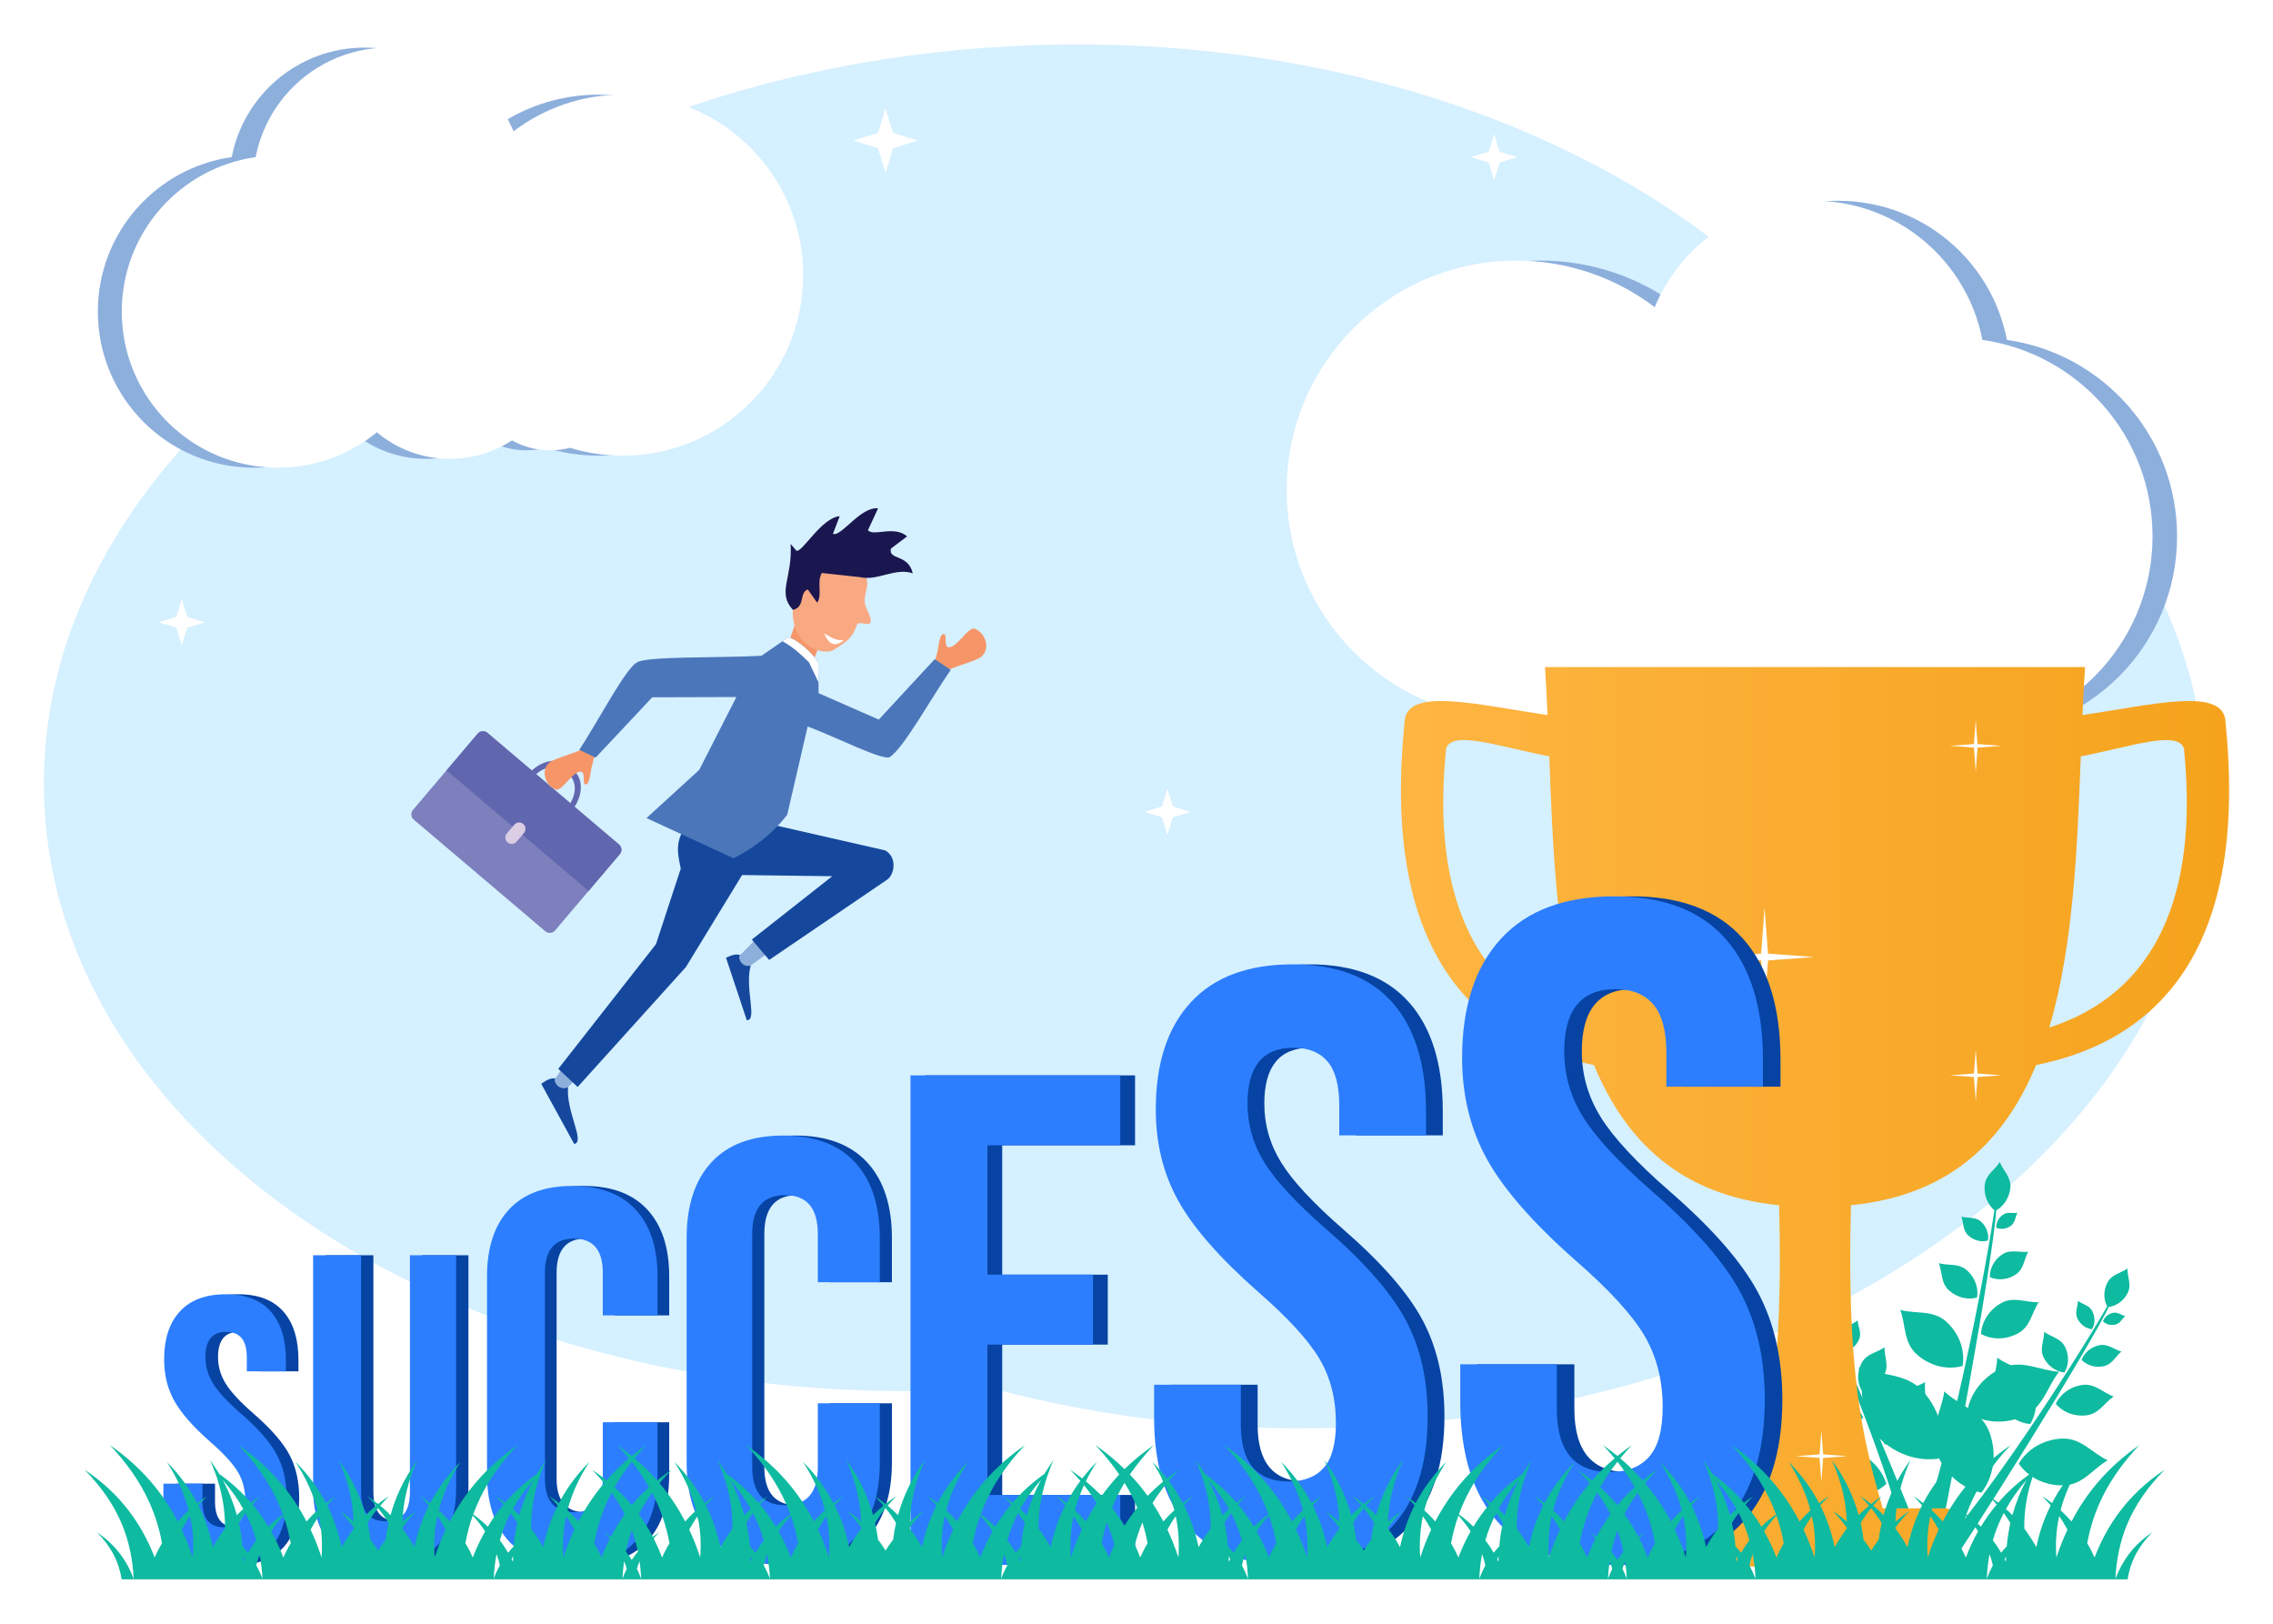<?xml version="1.0" encoding="UTF-8"?>
<svg xmlns="http://www.w3.org/2000/svg" xmlns:xlink="http://www.w3.org/1999/xlink" width="2800" height="2000" viewBox="0 0 2800 2000">
<defs>
<clipPath id="clip-0">
<path clip-rule="nonzero" d="M 1725 821 L 2746 821 L 2746 1930 L 1725 1930 Z M 1725 821 "/>
</clipPath>
<clipPath id="clip-1">
<path clip-rule="evenodd" d="M 2524.41 1265.621 C 2554.34 1165 2558.93 1043.641 2563.238 931.629 C 2625.988 919.441 2683.129 898.922 2690.328 922.109 C 2700.309 1022.328 2700.879 1208.422 2524.41 1265.621 Z M 1908.469 931.629 C 1912.719 1043.641 1917.371 1165 1947.301 1265.621 C 1770.84 1208.422 1771.398 1022.328 1781.379 922.109 C 1788.578 898.922 1845.719 919.441 1908.469 931.629 Z M 1903.199 821.602 C 1904.5 840.711 1905.52 860.488 1906.371 880.781 C 1820.551 868.141 1736.09 846.539 1730.469 886.34 C 1717.891 1012.629 1712.219 1261.09 1963.57 1311.879 C 2002.109 1405.012 2069.852 1472.578 2191.609 1484.48 C 2196.941 1687.129 2178.18 1770.18 2152.441 1857.871 L 2075.012 1857.871 C 2067.809 1857.871 2061.969 1863.711 2061.969 1870.91 L 2061.969 1916.539 C 2061.969 1923.738 2067.809 1929.578 2075.012 1929.578 L 2396.699 1929.578 C 2403.84 1929.578 2409.738 1923.738 2409.738 1916.539 L 2409.738 1870.91 C 2409.738 1863.711 2403.84 1857.871 2396.699 1857.871 L 2319.27 1857.871 C 2293.531 1770.18 2274.77 1687.129 2280.102 1484.48 C 2401.859 1472.578 2469.602 1405.012 2508.141 1311.879 C 2759.488 1261.09 2753.82 1012.629 2741.238 886.34 C 2735.621 846.539 2651.16 868.141 2565.281 880.781 C 2566.191 860.488 2567.211 840.711 2568.512 821.602 L 1903.199 821.602 "/>
</clipPath>
<linearGradient id="linear-pattern-0" gradientUnits="userSpaceOnUse" x1="-0.013" y1="0" x2="1.013" y2="0" gradientTransform="matrix(1020.2, 0, 0, 1020.2, 1725.75, 1375.59)">
<stop offset="0" stop-color="rgb(99.606%, 70.979%, 25.882%)" stop-opacity="1"/>
<stop offset="0.031" stop-color="rgb(99.573%, 70.912%, 25.742%)" stop-opacity="1"/>
<stop offset="0.047" stop-color="rgb(99.512%, 70.79%, 25.481%)" stop-opacity="1"/>
<stop offset="0.062" stop-color="rgb(99.455%, 70.677%, 25.243%)" stop-opacity="1"/>
<stop offset="0.078" stop-color="rgb(99.399%, 70.564%, 25.003%)" stop-opacity="1"/>
<stop offset="0.094" stop-color="rgb(99.342%, 70.45%, 24.763%)" stop-opacity="1"/>
<stop offset="0.109" stop-color="rgb(99.286%, 70.337%, 24.525%)" stop-opacity="1"/>
<stop offset="0.125" stop-color="rgb(99.228%, 70.224%, 24.286%)" stop-opacity="1"/>
<stop offset="0.141" stop-color="rgb(99.171%, 70.111%, 24.048%)" stop-opacity="1"/>
<stop offset="0.156" stop-color="rgb(99.115%, 69.998%, 23.808%)" stop-opacity="1"/>
<stop offset="0.172" stop-color="rgb(99.059%, 69.884%, 23.569%)" stop-opacity="1"/>
<stop offset="0.188" stop-color="rgb(99.002%, 69.771%, 23.331%)" stop-opacity="1"/>
<stop offset="0.203" stop-color="rgb(98.946%, 69.658%, 23.091%)" stop-opacity="1"/>
<stop offset="0.219" stop-color="rgb(98.889%, 69.545%, 22.852%)" stop-opacity="1"/>
<stop offset="0.234" stop-color="rgb(98.833%, 69.432%, 22.614%)" stop-opacity="1"/>
<stop offset="0.25" stop-color="rgb(98.776%, 69.318%, 22.374%)" stop-opacity="1"/>
<stop offset="0.266" stop-color="rgb(98.72%, 69.205%, 22.134%)" stop-opacity="1"/>
<stop offset="0.281" stop-color="rgb(98.662%, 69.092%, 21.896%)" stop-opacity="1"/>
<stop offset="0.297" stop-color="rgb(98.605%, 68.979%, 21.657%)" stop-opacity="1"/>
<stop offset="0.312" stop-color="rgb(98.549%, 68.866%, 21.417%)" stop-opacity="1"/>
<stop offset="0.328" stop-color="rgb(98.492%, 68.752%, 21.179%)" stop-opacity="1"/>
<stop offset="0.344" stop-color="rgb(98.436%, 68.639%, 20.94%)" stop-opacity="1"/>
<stop offset="0.359" stop-color="rgb(98.38%, 68.526%, 20.7%)" stop-opacity="1"/>
<stop offset="0.375" stop-color="rgb(98.323%, 68.413%, 20.462%)" stop-opacity="1"/>
<stop offset="0.391" stop-color="rgb(98.267%, 68.3%, 20.222%)" stop-opacity="1"/>
<stop offset="0.406" stop-color="rgb(98.21%, 68.185%, 19.984%)" stop-opacity="1"/>
<stop offset="0.422" stop-color="rgb(98.154%, 68.073%, 19.745%)" stop-opacity="1"/>
<stop offset="0.438" stop-color="rgb(98.096%, 67.96%, 19.505%)" stop-opacity="1"/>
<stop offset="0.453" stop-color="rgb(98.039%, 67.847%, 19.267%)" stop-opacity="1"/>
<stop offset="0.469" stop-color="rgb(97.983%, 67.734%, 19.028%)" stop-opacity="1"/>
<stop offset="0.484" stop-color="rgb(97.926%, 67.619%, 18.788%)" stop-opacity="1"/>
<stop offset="0.5" stop-color="rgb(97.87%, 67.506%, 18.55%)" stop-opacity="1"/>
<stop offset="0.516" stop-color="rgb(97.813%, 67.393%, 18.311%)" stop-opacity="1"/>
<stop offset="0.531" stop-color="rgb(97.757%, 67.281%, 18.071%)" stop-opacity="1"/>
<stop offset="0.547" stop-color="rgb(97.701%, 67.168%, 17.833%)" stop-opacity="1"/>
<stop offset="0.562" stop-color="rgb(97.644%, 67.053%, 17.593%)" stop-opacity="1"/>
<stop offset="0.578" stop-color="rgb(97.588%, 66.94%, 17.354%)" stop-opacity="1"/>
<stop offset="0.594" stop-color="rgb(97.53%, 66.827%, 17.116%)" stop-opacity="1"/>
<stop offset="0.609" stop-color="rgb(97.473%, 66.714%, 16.876%)" stop-opacity="1"/>
<stop offset="0.625" stop-color="rgb(97.417%, 66.602%, 16.637%)" stop-opacity="1"/>
<stop offset="0.641" stop-color="rgb(97.36%, 66.487%, 16.399%)" stop-opacity="1"/>
<stop offset="0.656" stop-color="rgb(97.304%, 66.374%, 16.159%)" stop-opacity="1"/>
<stop offset="0.672" stop-color="rgb(97.247%, 66.261%, 15.921%)" stop-opacity="1"/>
<stop offset="0.688" stop-color="rgb(97.191%, 66.148%, 15.681%)" stop-opacity="1"/>
<stop offset="0.703" stop-color="rgb(97.134%, 66.035%, 15.442%)" stop-opacity="1"/>
<stop offset="0.719" stop-color="rgb(97.078%, 65.921%, 15.204%)" stop-opacity="1"/>
<stop offset="0.734" stop-color="rgb(97.021%, 65.808%, 14.964%)" stop-opacity="1"/>
<stop offset="0.75" stop-color="rgb(96.964%, 65.695%, 14.725%)" stop-opacity="1"/>
<stop offset="0.766" stop-color="rgb(96.907%, 65.582%, 14.487%)" stop-opacity="1"/>
<stop offset="0.781" stop-color="rgb(96.851%, 65.469%, 14.247%)" stop-opacity="1"/>
<stop offset="0.797" stop-color="rgb(96.794%, 65.355%, 14.008%)" stop-opacity="1"/>
<stop offset="0.812" stop-color="rgb(96.738%, 65.242%, 13.77%)" stop-opacity="1"/>
<stop offset="0.828" stop-color="rgb(96.681%, 65.129%, 13.53%)" stop-opacity="1"/>
<stop offset="0.844" stop-color="rgb(96.625%, 65.016%, 13.29%)" stop-opacity="1"/>
<stop offset="0.859" stop-color="rgb(96.568%, 64.903%, 13.052%)" stop-opacity="1"/>
<stop offset="0.875" stop-color="rgb(96.512%, 64.789%, 12.813%)" stop-opacity="1"/>
<stop offset="0.891" stop-color="rgb(96.455%, 64.676%, 12.575%)" stop-opacity="1"/>
<stop offset="0.906" stop-color="rgb(96.397%, 64.563%, 12.335%)" stop-opacity="1"/>
<stop offset="0.922" stop-color="rgb(96.341%, 64.45%, 12.096%)" stop-opacity="1"/>
<stop offset="0.938" stop-color="rgb(96.284%, 64.337%, 11.858%)" stop-opacity="1"/>
<stop offset="0.953" stop-color="rgb(96.228%, 64.223%, 11.618%)" stop-opacity="1"/>
<stop offset="0.969" stop-color="rgb(96.172%, 64.11%, 11.378%)" stop-opacity="1"/>
<stop offset="1" stop-color="rgb(96.111%, 63.986%, 11.119%)" stop-opacity="1"/>
</linearGradient>
</defs>
<rect x="-280" y="-200" width="3360" height="2400" fill="rgb(100%, 100%, 100%)" fill-opacity="1"/>
<path fill-rule="nonzero" fill="rgb(83.594%, 94.139%, 100%)" fill-opacity="1" d="M 1244.5 56.922 C 1590.34 38.539 1906.82 135.879 2118.809 302.43 C 2455.48 416.602 2694.078 652.469 2715.191 936.191 C 2746.52 1357.77 2285.828 1725.309 1686.18 1757.09 C 1521.77 1765.84 1364.059 1748.34 1221.031 1709.801 C 1213.43 1710.359 1205.82 1710.801 1198.09 1711.238 C 598.43 1743.02 87.008 1427.09 55.543 1005.621 C 37.711 764.871 180.352 541.738 417.512 388.699 C 603.543 203.32 901.145 75.078 1244.5 56.922 "/>
<path fill-rule="evenodd" fill="rgb(5.489%, 72.852%, 62.694%)" fill-opacity="1" d="M 2366 1895.738 C 2326.422 1794.02 2241.941 1595.859 2236.84 1601.719 C 2245.859 1615.238 2334.77 1824.551 2349.57 1913.578 L 2366 1895.738 "/>
<path fill-rule="evenodd" fill="rgb(5.489%, 72.852%, 62.694%)" fill-opacity="1" d="M 2222.109 1572.031 C 2228.621 1576.859 2238.43 1577.898 2242.879 1586.371 C 2247.328 1594.84 2246.98 1604.441 2242.828 1611.602 C 2234.57 1610.949 2226.52 1605.73 2222.07 1597.262 C 2217.648 1588.789 2222.102 1580.75 2222.109 1572.031 "/>
<path fill-rule="evenodd" fill="rgb(5.489%, 72.852%, 62.694%)" fill-opacity="1" d="M 2219.891 1632.77 C 2225.539 1631.051 2230.391 1625.75 2237.281 1626.84 C 2244.18 1627.91 2249.66 1632.25 2252.031 1637.77 C 2248.07 1642.32 2241.539 1644.789 2234.641 1643.73 C 2227.77 1642.641 2224.98 1636.559 2219.891 1632.77 "/>
<path fill-rule="evenodd" fill="rgb(5.489%, 72.852%, 62.694%)" fill-opacity="1" d="M 2260.77 1602.039 C 2261.051 1606.328 2264.02 1610.602 2262.16 1615.281 C 2260.25 1619.98 2256.309 1623.121 2252.02 1623.898 C 2249.461 1620.398 2248.789 1615.371 2250.66 1610.699 C 2252.531 1605.988 2257.262 1605.031 2260.77 1602.039 "/>
<path fill-rule="evenodd" fill="rgb(5.489%, 72.852%, 62.694%)" fill-opacity="1" d="M 2288.289 1626.289 C 2282.531 1631.25 2273.422 1632.898 2269.852 1641.148 C 2266.309 1649.379 2267.262 1658.328 2271.68 1664.73 C 2279.32 1663.531 2286.512 1658.129 2290.078 1649.879 C 2293.648 1641.629 2288.898 1634.441 2288.289 1626.289 "/>
<path fill-rule="evenodd" fill="rgb(5.489%, 72.852%, 62.694%)" fill-opacity="1" d="M 2225.941 1679.441 C 2234.039 1676.961 2241 1669.379 2250.871 1670.898 C 2260.77 1672.461 2268.641 1678.68 2272.051 1686.629 C 2266.379 1693.16 2256.988 1696.691 2247.109 1695.172 C 2237.219 1693.609 2233.23 1684.879 2225.941 1679.441 "/>
<path fill-rule="evenodd" fill="rgb(5.489%, 72.852%, 62.694%)" fill-opacity="1" d="M 2321.371 1659.551 C 2312.59 1665.961 2299.41 1667.238 2293.391 1678.578 C 2287.328 1689.922 2287.629 1702.809 2293.16 1712.461 C 2304.262 1711.648 2315.121 1704.77 2321.18 1693.398 C 2327.238 1682.07 2321.328 1671.25 2321.371 1659.551 "/>
<path fill-rule="evenodd" fill="rgb(5.489%, 72.852%, 62.694%)" fill-opacity="1" d="M 2219.691 1734.211 C 2232.898 1730.199 2244.301 1717.77 2260.441 1720.301 C 2276.578 1722.801 2289.449 1732.969 2295.031 1745.961 C 2285.738 1756.629 2270.422 1762.398 2254.281 1759.898 C 2238.109 1757.371 2231.59 1743.109 2219.691 1734.211 "/>
<path fill-rule="evenodd" fill="rgb(5.489%, 72.852%, 62.694%)" fill-opacity="1" d="M 2371.469 1702.352 C 2357.25 1710.941 2337.039 1711.148 2326.34 1727.59 C 2315.641 1744.031 2314.422 1763.648 2321.52 1779.059 C 2338.5 1779.32 2355.941 1770.262 2366.648 1753.828 C 2377.352 1737.391 2369.82 1720.148 2371.469 1702.352 "/>
<path fill-rule="evenodd" fill="rgb(5.489%, 72.852%, 62.694%)" fill-opacity="1" d="M 2216.609 1798.73 C 2236.41 1795 2254.809 1778.859 2277.801 1785.059 C 2300.738 1791.281 2317.672 1808.02 2323.711 1827.691 C 2308.602 1841.641 2285.52 1847.559 2262.559 1841.359 C 2239.59 1835.129 2232.48 1813.461 2216.609 1798.73 "/>
<path fill-rule="evenodd" fill="rgb(5.489%, 72.852%, 62.694%)" fill-opacity="1" d="M 2387.328 1904.789 C 2417.672 1760.172 2468.391 1472.969 2458.289 1475.84 C 2458.512 1497.828 2404.57 1800.98 2355.559 1912.891 L 2387.328 1904.789 "/>
<path fill-rule="evenodd" fill="rgb(5.489%, 72.852%, 62.694%)" fill-opacity="1" d="M 2463.531 1431.34 C 2467.352 1441.602 2477.699 1450.012 2476.488 1462.922 C 2475.238 1475.809 2467.781 1486.449 2457.781 1491.5 C 2448.91 1484.672 2443.621 1472.789 2444.84 1459.891 C 2446.078 1446.988 2457.059 1441.191 2463.531 1431.34 "/>
<path fill-rule="evenodd" fill="rgb(5.489%, 72.852%, 62.694%)" fill-opacity="1" d="M 2416.121 1498.57 C 2423.801 1500.77 2433.211 1498.359 2440.23 1504.66 C 2447.25 1511 2450.23 1519.961 2448.871 1527.988 C 2441 1530.238 2431.781 1528.191 2424.75 1521.891 C 2417.738 1515.559 2419.09 1506.629 2416.121 1498.57 "/>
<path fill-rule="evenodd" fill="rgb(5.489%, 72.852%, 62.694%)" fill-opacity="1" d="M 2485.16 1493.922 C 2482.371 1499 2482.531 1506.031 2476.961 1509.961 C 2471.352 1513.891 2464.539 1514.531 2459.09 1512.27 C 2458.789 1506.371 2461.719 1500.16 2467.328 1496.238 C 2472.91 1492.309 2479 1494.73 2485.16 1493.922 "/>
<path fill-rule="evenodd" fill="rgb(5.489%, 72.852%, 62.694%)" fill-opacity="1" d="M 2498.449 1541.762 C 2488.262 1543.16 2476.711 1538.289 2466.602 1545 C 2456.449 1551.711 2450.949 1562.559 2451.191 1573.059 C 2460.77 1577.41 2472.922 1576.57 2483.039 1569.852 C 2493.191 1563.121 2493.148 1551.461 2498.449 1541.762 "/>
<path fill-rule="evenodd" fill="rgb(5.489%, 72.852%, 62.694%)" fill-opacity="1" d="M 2388.461 1555.949 C 2399.461 1559.121 2412.969 1555.641 2423.039 1564.719 C 2433.121 1573.781 2437.422 1586.66 2435.461 1598.18 C 2424.191 1601.391 2410.922 1598.488 2400.852 1589.398 C 2390.77 1580.352 2392.711 1567.488 2388.461 1555.949 "/>
<path fill-rule="evenodd" fill="rgb(5.489%, 72.852%, 62.694%)" fill-opacity="1" d="M 2511.391 1603.949 C 2496.699 1604.711 2480.801 1596.449 2465.578 1604.828 C 2450.328 1613.199 2441.16 1628.059 2440.281 1643.078 C 2453.461 1650.371 2470.879 1650.578 2486.129 1642.199 C 2501.379 1633.828 2502.672 1617.18 2511.391 1603.949 "/>
<path fill-rule="evenodd" fill="rgb(5.489%, 72.852%, 62.694%)" fill-opacity="1" d="M 2340.871 1613.43 C 2358.84 1618.641 2380.91 1612.98 2397.371 1627.789 C 2413.84 1642.57 2420.879 1663.609 2417.621 1682.469 C 2399.23 1687.699 2377.551 1682.922 2361.109 1668.141 C 2344.648 1653.34 2347.828 1632.328 2340.871 1613.43 "/>
<path fill-rule="evenodd" fill="rgb(5.489%, 72.852%, 62.694%)" fill-opacity="1" d="M 2536.531 1689.52 C 2514.059 1688.738 2491.012 1674.039 2466.699 1684.762 C 2442.422 1695.512 2426.52 1716.859 2423.191 1739.59 C 2442.238 1752.422 2468.73 1755.07 2493.02 1744.32 C 2517.32 1733.602 2521.539 1708.461 2536.531 1689.52 "/>
<path fill-rule="evenodd" fill="rgb(5.489%, 72.852%, 62.694%)" fill-opacity="1" d="M 2289.691 1684.34 C 2314.891 1694.73 2347.699 1690.051 2369.148 1714.07 C 2390.602 1738.07 2397.43 1769.59 2389.719 1796.352 C 2362.25 1800.988 2331.711 1790.641 2310.27 1766.621 C 2288.82 1742.602 2296.762 1712.75 2289.691 1684.34 "/>
<path fill-rule="evenodd" fill="rgb(5.489%, 72.852%, 62.694%)" fill-opacity="1" d="M 2403.461 1927.012 C 2475.59 1817.949 2611.031 1598.301 2601.789 1597.359 C 2594.809 1615.531 2451.52 1847.238 2374.66 1923.301 L 2403.461 1927.012 "/>
<path fill-rule="evenodd" fill="rgb(5.489%, 72.852%, 62.694%)" fill-opacity="1" d="M 2620.621 1562.461 C 2620.398 1572.18 2626.18 1582.469 2620.949 1592.68 C 2615.719 1602.879 2606.129 1609.191 2596.27 1610.078 C 2591.191 1601.551 2590.711 1590.07 2595.949 1579.871 C 2601.148 1569.648 2612.09 1568.469 2620.621 1562.461 "/>
<path fill-rule="evenodd" fill="rgb(5.489%, 72.852%, 62.694%)" fill-opacity="1" d="M 2559.68 1602.281 C 2565.281 1606.621 2573.809 1607.699 2577.512 1615.172 C 2581.238 1622.672 2580.781 1631.039 2577.02 1637.18 C 2569.828 1636.441 2562.891 1631.762 2559.191 1624.301 C 2555.461 1616.801 2559.488 1609.879 2559.68 1602.281 "/>
<path fill-rule="evenodd" fill="rgb(5.489%, 72.852%, 62.694%)" fill-opacity="1" d="M 2617.988 1621.012 C 2614.02 1624.27 2611.879 1630.109 2606 1631.512 C 2600.121 1632.93 2594.301 1631.219 2590.559 1627.57 C 2592.25 1622.629 2596.672 1618.5 2602.539 1617.102 C 2608.43 1615.68 2612.672 1619.672 2617.988 1621.012 "/>
<path fill-rule="evenodd" fill="rgb(5.489%, 72.852%, 62.694%)" fill-opacity="1" d="M 2613.309 1664.691 C 2604.48 1662.488 2596.559 1654.738 2586.059 1656.961 C 2575.52 1659.172 2567.441 1666.301 2564.219 1675.012 C 2570.691 1681.699 2580.961 1684.98 2591.461 1682.762 C 2602 1680.551 2605.77 1670.93 2613.309 1664.691 "/>
<path fill-rule="evenodd" fill="rgb(5.489%, 72.852%, 62.694%)" fill-opacity="1" d="M 2518.199 1640.43 C 2526.23 1646.66 2538.469 1648.211 2543.801 1658.961 C 2549.129 1669.699 2548.48 1681.691 2543.07 1690.531 C 2532.77 1689.5 2522.801 1682.781 2517.461 1672.031 C 2512.16 1661.289 2517.949 1651.34 2518.199 1640.43 "/>
<path fill-rule="evenodd" fill="rgb(5.489%, 72.852%, 62.694%)" fill-opacity="1" d="M 2603.66 1720.051 C 2591.32 1715.891 2580.949 1703.898 2565.672 1705.82 C 2550.398 1707.75 2538.031 1716.961 2532.422 1729.039 C 2540.852 1739.32 2555.129 1745.199 2570.398 1743.27 C 2585.68 1741.34 2592.18 1728.078 2603.66 1720.051 "/>
<path fill-rule="evenodd" fill="rgb(5.489%, 72.852%, 62.694%)" fill-opacity="1" d="M 2460.309 1672.219 C 2473.391 1682.391 2493.422 1684.898 2502.121 1702.449 C 2510.809 1719.988 2509.75 1739.59 2500.91 1754.031 C 2484.078 1752.328 2467.801 1741.352 2459.102 1723.809 C 2450.398 1706.262 2459.859 1690.02 2460.309 1672.219 "/>
<path fill-rule="evenodd" fill="rgb(5.489%, 72.852%, 62.694%)" fill-opacity="1" d="M 2596.41 1798.629 C 2578.18 1790.68 2564.031 1771.051 2540.551 1771.941 C 2517.039 1772.828 2497.031 1785.23 2486.852 1802.84 C 2498.34 1819.629 2519.262 1830.43 2542.738 1829.531 C 2566.211 1828.641 2577.898 1809.32 2596.41 1798.629 "/>
<path fill-rule="evenodd" fill="rgb(5.489%, 72.852%, 62.694%)" fill-opacity="1" d="M 2395.09 1713.82 C 2412.41 1730.621 2440.949 1737.449 2450.719 1764.211 C 2460.52 1790.949 2455.879 1819.109 2440.789 1838.578 C 2416.699 1833.449 2394.969 1814.969 2385.16 1788.219 C 2375.359 1761.48 2391.621 1739.512 2395.09 1713.82 "/>
<path fill-rule="evenodd" fill="rgb(55.272%, 68.555%, 86.327%)" fill-opacity="1" d="M 2068.551 378.379 C 2021.148 342.34 1961.949 320.98 1897.852 320.98 C 1741.82 320.98 1615.23 447.461 1615.23 603.488 C 1615.23 759.531 1741.82 886.012 1897.852 886.012 C 1926.551 886.012 1954.191 881.762 1980.34 873.789 C 1990.109 876.34 2000.531 877.719 2011.16 877.719 C 2032.949 877.719 2053.359 872.09 2071.109 862.199 C 2099.059 880.379 2132.43 891.012 2168.25 891.012 C 2211.73 891.012 2251.578 875.379 2282.512 849.449 C 2324.711 884.102 2378.711 904.82 2437.48 904.82 C 2572.359 904.82 2681.84 795.449 2681.84 660.57 C 2681.84 537.379 2590.75 435.559 2472.238 418.66 C 2453.43 321.09 2367.551 247.32 2264.34 247.32 C 2176.012 247.32 2100.328 301.531 2068.551 378.379 "/>
<path fill-rule="evenodd" fill="rgb(100%, 100%, 100%)" fill-opacity="1" d="M 2038.34 378.379 C 1990.93 342.34 1931.73 320.98 1867.641 320.98 C 1711.609 320.98 1585.02 447.461 1585.02 603.488 C 1585.02 759.531 1711.609 886.012 1867.641 886.012 C 1896.34 886.012 1923.969 881.762 1950.121 873.789 C 1959.898 876.34 1970.309 877.719 1980.941 877.719 C 2002.73 877.719 2023.141 872.09 2040.891 862.199 C 2068.84 880.379 2102.219 891.012 2138.039 891.012 C 2181.512 891.012 2221.371 875.379 2252.301 849.449 C 2294.488 884.102 2348.488 904.82 2407.27 904.82 C 2542.148 904.82 2651.621 795.449 2651.621 660.57 C 2651.621 537.379 2560.539 435.559 2442.02 418.66 C 2423.211 321.09 2337.328 247.32 2234.121 247.32 C 2145.801 247.32 2070.121 301.531 2038.34 378.379 "/>
<g clip-path="url(#clip-0)">
<g clip-path="url(#clip-1)">
<path fill-rule="nonzero" fill="url(#linear-pattern-0)" d="M 1712.219 821.602 L 1712.219 1929.578 L 2759.488 1929.578 L 2759.488 821.602 Z M 1712.219 821.602 "/>
</g>
</g>
<path fill-rule="evenodd" fill="rgb(99.609%, 99.609%, 99.609%)" fill-opacity="1" d="M 2173.699 1117.781 L 2177.898 1174.578 L 2234.699 1178.781 L 2177.898 1182.988 L 2173.699 1239.789 L 2169.5 1182.988 L 2112.699 1178.781 L 2169.5 1174.578 L 2173.699 1117.781 "/>
<path fill-rule="evenodd" fill="rgb(99.609%, 99.609%, 99.609%)" fill-opacity="1" d="M 2433.82 886.871 L 2436.012 916.469 L 2465.609 918.672 L 2436.012 920.859 L 2433.82 950.461 L 2431.621 920.859 L 2402.02 918.672 L 2431.621 916.469 L 2433.82 886.871 "/>
<path fill-rule="evenodd" fill="rgb(99.609%, 99.609%, 99.609%)" fill-opacity="1" d="M 2433.82 1292.66 L 2436.012 1322.27 L 2465.609 1324.461 L 2436.012 1326.648 L 2433.82 1356.262 L 2431.621 1326.648 L 2402.02 1324.461 L 2431.621 1322.27 L 2433.82 1292.66 "/>
<path fill-rule="evenodd" fill="rgb(99.609%, 99.609%, 99.609%)" fill-opacity="1" d="M 2243.648 1761.789 L 2245.84 1791.398 L 2275.449 1793.59 L 2245.84 1795.781 L 2243.648 1825.391 L 2241.461 1795.781 L 2211.852 1793.59 L 2241.461 1791.398 L 2243.648 1761.789 "/>
<path fill-rule="evenodd" fill="rgb(55.272%, 68.555%, 86.327%)" fill-opacity="1" d="M 603.066 161.762 C 640.492 133.371 686.957 116.551 737.523 116.551 C 860.316 116.551 959.871 216.109 959.871 338.898 C 959.871 461.691 860.316 561.25 737.523 561.25 C 714.922 561.25 693.16 557.879 672.555 551.578 C 664.883 553.578 656.68 554.629 648.27 554.629 C 631.133 554.629 615.051 550.211 601.172 542.43 C 579.098 556.828 552.918 565.141 524.637 565.141 C 490.473 565.141 459.039 552.84 434.754 532.441 C 401.531 559.672 359.059 576.07 312.805 576.07 C 206.621 576.07 120.523 489.969 120.523 383.789 C 120.523 286.859 192.219 206.762 285.469 193.512 C 300.293 116.66 367.891 58.629 449.051 58.629 C 518.539 58.629 578.148 101.211 603.066 161.762 "/>
<path fill-rule="evenodd" fill="rgb(100%, 100%, 100%)" fill-opacity="1" d="M 632.566 161.762 C 669.992 133.371 716.461 116.551 767.027 116.551 C 889.816 116.551 989.375 216.109 989.375 338.898 C 989.375 461.691 889.816 561.25 767.027 561.25 C 744.426 561.25 722.66 557.879 702.059 551.578 C 694.383 553.578 686.184 554.629 677.773 554.629 C 660.637 554.629 644.551 550.211 630.676 542.43 C 608.598 556.828 582.422 565.141 554.141 565.141 C 519.973 565.141 488.539 552.84 464.254 532.441 C 431.035 559.672 388.562 576.07 342.305 576.07 C 236.125 576.07 150.023 489.969 150.023 383.789 C 150.023 286.859 221.723 206.762 314.973 193.512 C 329.797 116.66 397.395 58.629 478.555 58.629 C 548.043 58.629 607.652 101.211 632.566 161.762 "/>
<path fill-rule="nonzero" fill="rgb(100%, 100%, 100%)" fill-opacity="1" d="M 223.895 737.879 L 230.617 759.77 L 252.508 766.488 L 230.617 773.211 L 223.895 795.102 L 217.18 773.211 L 195.289 766.488 L 217.18 759.77 L 223.895 737.879 "/>
<path fill-rule="nonzero" fill="rgb(100%, 100%, 100%)" fill-opacity="1" d="M 1840.52 164.941 L 1847.25 186.828 L 1869.141 193.539 L 1847.25 200.27 L 1840.52 222.16 L 1833.809 200.27 L 1811.922 193.539 L 1833.809 186.828 L 1840.52 164.941 "/>
<path fill-rule="nonzero" fill="rgb(100%, 100%, 100%)" fill-opacity="1" d="M 1090.82 133.289 L 1100.199 163.789 L 1130.699 173.148 L 1100.199 182.52 L 1090.82 213.031 L 1081.469 182.52 L 1050.961 173.148 L 1081.469 163.789 L 1090.82 133.289 "/>
<path fill-rule="nonzero" fill="rgb(100%, 100%, 100%)" fill-opacity="1" d="M 1438.102 971.391 L 1444.828 993.281 L 1466.719 999.988 L 1444.828 1006.719 L 1438.102 1028.609 L 1431.391 1006.719 L 1409.5 999.988 L 1431.391 993.281 L 1438.102 971.391 "/>
<path fill-rule="nonzero" fill="rgb(2.353%, 26.268%, 63.867%)" fill-opacity="1" d="M 235.719 1906.43 C 223.059 1892.391 216.738 1872.25 216.738 1846.02 L 216.738 1827.5 L 264.883 1827.5 L 264.883 1849.719 C 264.883 1870.711 273.68 1881.199 291.27 1881.199 C 299.906 1881.199 306.469 1878.648 310.945 1873.559 C 315.414 1868.469 317.656 1860.219 317.656 1848.789 C 317.656 1835.219 314.57 1823.262 308.398 1812.922 C 302.223 1802.578 290.809 1790.16 274.141 1775.648 C 253.148 1757.129 238.496 1740.398 230.164 1725.422 C 221.828 1710.461 217.664 1693.559 217.664 1674.73 C 217.664 1649.121 224.145 1629.289 237.105 1615.25 C 250.07 1601.211 268.891 1594.18 293.586 1594.18 C 317.961 1594.18 336.406 1601.211 348.906 1615.25 C 361.402 1629.289 367.652 1649.43 367.652 1675.66 L 367.652 1689.078 L 319.508 1689.078 L 319.508 1672.422 C 319.508 1661.309 317.348 1653.211 313.027 1648.109 C 308.703 1643.02 302.379 1640.48 294.047 1640.48 C 277.07 1640.48 268.586 1650.82 268.586 1671.488 C 268.586 1683.219 271.746 1694.18 278.074 1704.359 C 284.398 1714.539 295.898 1726.891 312.566 1741.391 C 333.859 1759.91 348.516 1776.738 356.543 1791.852 C 364.566 1806.98 368.578 1824.719 368.578 1845.09 C 368.578 1871.641 362.02 1892.012 348.906 1906.199 C 335.785 1920.398 316.73 1927.488 291.734 1927.488 C 267.039 1927.488 248.367 1920.48 235.719 1906.43 "/>
<path fill-rule="nonzero" fill="rgb(17.259%, 49.414%, 99.609%)" fill-opacity="1" d="M 220.246 1906.43 C 207.59 1892.391 201.266 1872.25 201.266 1846.02 L 201.266 1827.5 L 249.41 1827.5 L 249.41 1849.719 C 249.41 1870.711 258.207 1881.199 275.797 1881.199 C 284.434 1881.199 290.996 1878.648 295.473 1873.559 C 299.941 1868.469 302.184 1860.219 302.184 1848.789 C 302.184 1835.219 299.098 1823.262 292.926 1812.922 C 286.75 1802.578 275.336 1790.16 258.672 1775.648 C 237.68 1757.129 223.023 1740.398 214.691 1725.422 C 206.359 1710.461 202.191 1693.559 202.191 1674.73 C 202.191 1649.121 208.672 1629.289 221.637 1615.25 C 234.598 1601.211 253.418 1594.18 278.113 1594.18 C 302.488 1594.18 320.934 1601.211 333.434 1615.25 C 345.934 1629.289 352.184 1649.43 352.184 1675.66 L 352.184 1689.078 L 304.035 1689.078 L 304.035 1672.422 C 304.035 1661.309 301.875 1653.211 297.555 1648.109 C 293.23 1643.02 286.91 1640.48 278.574 1640.48 C 261.598 1640.48 253.113 1650.82 253.113 1671.488 C 253.113 1683.219 256.273 1694.18 262.605 1704.359 C 268.926 1714.539 280.43 1726.891 297.094 1741.391 C 318.387 1759.91 333.043 1776.738 341.07 1791.852 C 349.094 1806.98 353.109 1824.719 353.109 1845.09 C 353.109 1871.641 346.547 1892.012 333.434 1906.199 C 320.312 1920.398 301.262 1927.488 276.262 1927.488 C 251.566 1927.488 232.898 1920.48 220.246 1906.43 "/>
<path fill-rule="nonzero" fill="rgb(2.353%, 26.268%, 63.867%)" fill-opacity="1" d="M 423.41 1903.051 C 408.371 1886.762 400.852 1863.398 400.852 1832.949 L 400.852 1546.121 L 459.938 1546.121 L 459.938 1837.25 C 459.938 1850.141 462.531 1859.461 467.727 1865.18 C 472.914 1870.922 480.348 1873.781 490.02 1873.781 C 499.688 1873.781 507.113 1870.922 512.309 1865.18 C 517.496 1859.461 520.098 1850.141 520.098 1837.25 L 520.098 1546.121 L 577.035 1546.121 L 577.035 1832.949 C 577.035 1863.398 569.516 1886.762 554.477 1903.051 C 539.438 1919.352 517.59 1927.488 488.941 1927.488 C 460.289 1927.488 438.449 1919.352 423.41 1903.051 "/>
<path fill-rule="nonzero" fill="rgb(17.259%, 49.414%, 99.609%)" fill-opacity="1" d="M 408.277 1903.051 C 393.238 1886.762 385.719 1863.398 385.719 1832.949 L 385.719 1546.121 L 444.805 1546.121 L 444.805 1837.25 C 444.805 1850.141 447.398 1859.461 452.594 1865.18 C 457.781 1870.922 465.215 1873.781 474.887 1873.781 C 484.555 1873.781 491.98 1870.922 497.176 1865.18 C 502.363 1859.461 504.965 1850.141 504.965 1837.25 L 504.965 1546.121 L 561.902 1546.121 L 561.902 1832.949 C 561.902 1863.398 554.383 1886.762 539.344 1903.051 C 524.305 1919.352 502.457 1927.488 473.809 1927.488 C 445.156 1927.488 423.316 1919.352 408.277 1903.051 "/>
<path fill-rule="nonzero" fill="rgb(2.353%, 26.268%, 63.867%)" fill-opacity="1" d="M 641.25 1898.32 C 623.309 1878.879 614.352 1851.441 614.352 1816 L 614.352 1572.27 C 614.352 1536.828 623.309 1509.391 641.25 1489.941 C 659.18 1470.5 685.223 1460.762 719.363 1460.762 C 753.496 1460.762 779.527 1470.5 797.469 1489.941 C 815.406 1509.391 824.379 1536.828 824.379 1572.27 L 824.379 1620.23 L 756.961 1620.23 L 756.961 1567.73 C 756.961 1539.641 745.074 1525.59 721.305 1525.59 C 697.531 1525.59 685.656 1539.641 685.656 1567.73 L 685.656 1821.191 C 685.656 1848.852 697.531 1862.68 721.305 1862.68 C 745.074 1862.68 756.961 1848.852 756.961 1821.191 L 756.961 1751.828 L 824.379 1751.828 L 824.379 1816 C 824.379 1851.441 815.406 1878.879 797.469 1898.32 C 779.527 1917.77 753.496 1927.488 719.363 1927.488 C 685.223 1927.488 659.18 1917.77 641.25 1898.32 "/>
<path fill-rule="nonzero" fill="rgb(17.259%, 49.414%, 99.609%)" fill-opacity="1" d="M 626.844 1898.32 C 608.902 1878.879 599.941 1851.441 599.941 1816 L 599.941 1572.27 C 599.941 1536.828 608.902 1509.391 626.844 1489.941 C 644.773 1470.5 670.812 1460.762 704.957 1460.762 C 739.09 1460.762 765.117 1470.5 783.059 1489.941 C 801 1509.391 809.969 1536.828 809.969 1572.27 L 809.969 1620.23 L 742.555 1620.23 L 742.555 1567.73 C 742.555 1539.641 730.668 1525.59 706.895 1525.59 C 683.125 1525.59 671.246 1539.641 671.246 1567.73 L 671.246 1821.191 C 671.246 1848.852 683.125 1862.68 706.895 1862.68 C 730.668 1862.68 742.555 1848.852 742.555 1821.191 L 742.555 1751.828 L 809.969 1751.828 L 809.969 1816 C 809.969 1851.441 801 1878.879 783.059 1898.32 C 765.117 1917.77 739.09 1927.488 704.957 1927.488 C 670.812 1927.488 644.773 1917.77 626.844 1898.32 "/>
<path fill-rule="nonzero" fill="rgb(2.353%, 26.268%, 63.867%)" fill-opacity="1" d="M 891.219 1894.449 C 870.898 1872.422 860.738 1841.32 860.738 1801.172 L 860.738 1524.988 C 860.738 1484.852 870.898 1453.762 891.219 1431.719 C 911.543 1409.691 941.047 1398.672 979.73 1398.672 C 1018.41 1398.672 1047.91 1409.691 1068.23 1431.719 C 1088.551 1453.762 1098.711 1484.852 1098.711 1524.988 L 1098.711 1579.352 L 1022.328 1579.352 L 1022.328 1519.852 C 1022.328 1488.039 1008.859 1472.121 981.934 1472.121 C 955.004 1472.121 941.539 1488.039 941.539 1519.852 L 941.539 1807.039 C 941.539 1838.379 955.004 1854.039 981.934 1854.039 C 1008.859 1854.039 1022.328 1838.379 1022.328 1807.039 L 1022.328 1728.461 L 1098.711 1728.461 L 1098.711 1801.172 C 1098.711 1841.32 1088.551 1872.422 1068.23 1894.449 C 1047.91 1916.48 1018.41 1927.488 979.73 1927.488 C 941.047 1927.488 911.543 1916.48 891.219 1894.449 "/>
<path fill-rule="nonzero" fill="rgb(17.259%, 49.414%, 99.609%)" fill-opacity="1" d="M 876.309 1894.449 C 855.984 1872.422 845.828 1841.32 845.828 1801.172 L 845.828 1524.988 C 845.828 1484.852 855.984 1453.762 876.309 1431.719 C 896.629 1409.691 926.133 1398.672 964.82 1398.672 C 1003.488 1398.672 1033 1409.691 1053.32 1431.719 C 1073.641 1453.762 1083.801 1484.852 1083.801 1524.988 L 1083.801 1579.352 L 1007.422 1579.352 L 1007.422 1519.852 C 1007.422 1488.039 993.949 1472.121 967.02 1472.121 C 940.09 1472.121 926.625 1488.039 926.625 1519.852 L 926.625 1807.039 C 926.625 1838.379 940.09 1854.039 967.02 1854.039 C 993.949 1854.039 1007.422 1838.379 1007.422 1807.039 L 1007.422 1728.461 L 1083.801 1728.461 L 1083.801 1801.172 C 1083.801 1841.32 1073.641 1872.422 1053.32 1894.449 C 1033 1916.48 1003.488 1927.488 964.82 1927.488 C 926.133 1927.488 896.629 1916.48 876.309 1894.449 "/>
<path fill-rule="nonzero" fill="rgb(2.353%, 26.268%, 63.867%)" fill-opacity="1" d="M 1139.828 1324.57 L 1398.23 1324.57 L 1398.23 1410.699 L 1234.578 1410.699 L 1234.578 1570.039 L 1364.641 1570.039 L 1364.641 1656.18 L 1234.578 1656.18 L 1234.578 1841.359 L 1398.23 1841.359 L 1398.23 1927.488 L 1139.828 1927.488 L 1139.828 1324.57 "/>
<path fill-rule="nonzero" fill="rgb(17.259%, 49.414%, 99.609%)" fill-opacity="1" d="M 1121.609 1324.57 L 1380.012 1324.57 L 1380.012 1410.699 L 1216.359 1410.699 L 1216.359 1570.039 L 1346.422 1570.039 L 1346.422 1656.18 L 1216.359 1656.18 L 1216.359 1841.359 L 1380.012 1841.359 L 1380.012 1927.488 L 1121.609 1927.488 L 1121.609 1324.57 "/>
<path fill-rule="nonzero" fill="rgb(2.353%, 26.268%, 63.867%)" fill-opacity="1" d="M 1484.488 1880.75 C 1456.398 1849.59 1442.379 1804.898 1442.379 1746.691 L 1442.379 1705.59 L 1549.219 1705.59 L 1549.219 1754.898 C 1549.219 1801.488 1568.73 1824.762 1607.77 1824.762 C 1626.941 1824.762 1641.5 1819.109 1651.43 1807.809 C 1661.352 1796.512 1666.328 1778.191 1666.328 1752.852 C 1666.328 1722.719 1659.48 1696.191 1645.781 1673.23 C 1632.078 1650.289 1606.75 1622.73 1569.762 1590.531 C 1523.18 1549.441 1490.66 1512.301 1472.172 1479.07 C 1453.68 1445.859 1444.43 1408.359 1444.43 1366.578 C 1444.43 1309.738 1458.809 1265.738 1487.578 1234.57 C 1516.34 1203.41 1558.109 1187.82 1612.91 1187.82 C 1667 1187.82 1707.941 1203.41 1735.672 1234.57 C 1763.41 1265.738 1777.281 1310.43 1777.281 1368.629 L 1777.281 1398.422 L 1670.441 1398.422 L 1670.441 1361.441 C 1670.441 1336.781 1665.641 1318.809 1656.059 1307.512 C 1646.461 1296.199 1632.43 1290.559 1613.941 1290.559 C 1576.262 1290.559 1557.441 1313.512 1557.441 1359.379 C 1557.441 1385.422 1564.449 1409.73 1578.488 1432.328 C 1592.531 1454.93 1618.051 1482.328 1655.031 1514.512 C 1702.289 1555.602 1734.809 1592.941 1752.629 1626.488 C 1770.43 1660.051 1779.34 1699.43 1779.34 1744.629 C 1779.34 1803.539 1764.781 1848.738 1735.672 1880.23 C 1706.559 1911.75 1664.27 1927.488 1608.801 1927.488 C 1554 1927.488 1512.57 1911.918 1484.488 1880.75 "/>
<path fill-rule="nonzero" fill="rgb(17.259%, 49.414%, 99.609%)" fill-opacity="1" d="M 1463.82 1880.75 C 1435.73 1849.59 1421.699 1804.898 1421.699 1746.691 L 1421.699 1705.59 L 1528.539 1705.59 L 1528.539 1754.898 C 1528.539 1801.488 1548.059 1824.762 1587.102 1824.762 C 1606.262 1824.762 1620.82 1819.109 1630.762 1807.809 C 1640.68 1796.512 1645.648 1778.191 1645.648 1752.852 C 1645.648 1722.719 1638.801 1696.191 1625.109 1673.23 C 1611.398 1650.289 1586.07 1622.73 1549.078 1590.531 C 1502.5 1549.441 1469.98 1512.301 1451.488 1479.07 C 1433 1445.859 1423.75 1408.359 1423.75 1366.578 C 1423.75 1309.738 1438.129 1265.738 1466.898 1234.57 C 1495.66 1203.41 1537.43 1187.82 1592.23 1187.82 C 1646.328 1187.82 1687.262 1203.41 1715 1234.57 C 1742.73 1265.738 1756.602 1310.43 1756.602 1368.629 L 1756.602 1398.422 L 1649.762 1398.422 L 1649.762 1361.441 C 1649.762 1336.781 1644.961 1318.809 1635.379 1307.512 C 1625.781 1296.199 1611.75 1290.559 1593.262 1290.559 C 1555.578 1290.559 1536.762 1313.512 1536.762 1359.379 C 1536.762 1385.422 1543.77 1409.73 1557.82 1432.328 C 1571.852 1454.93 1597.371 1482.328 1634.352 1514.512 C 1681.609 1555.602 1714.129 1592.941 1731.949 1626.488 C 1749.75 1660.051 1758.66 1699.43 1758.66 1744.629 C 1758.66 1803.539 1744.102 1848.738 1715 1880.23 C 1685.879 1911.75 1643.602 1927.488 1588.121 1927.488 C 1533.32 1927.488 1491.891 1911.918 1463.82 1880.75 "/>
<path fill-rule="nonzero" fill="rgb(2.353%, 26.268%, 63.867%)" fill-opacity="1" d="M 1867.34 1875.449 C 1836.07 1840.77 1820.449 1791.02 1820.449 1726.199 L 1820.449 1680.449 L 1939.398 1680.449 L 1939.398 1735.352 C 1939.398 1787.211 1961.129 1813.121 2004.59 1813.121 C 2025.93 1813.121 2042.141 1806.828 2053.199 1794.25 C 2064.238 1781.672 2069.781 1761.281 2069.781 1733.059 C 2069.781 1699.52 2062.148 1669.98 2046.91 1644.422 C 2031.648 1618.891 2003.449 1588.199 1962.27 1552.352 C 1910.41 1506.609 1874.211 1465.25 1853.621 1428.262 C 1833.031 1391.289 1822.738 1349.539 1822.738 1303.031 C 1822.738 1239.75 1838.75 1190.762 1870.781 1156.059 C 1902.801 1121.371 1949.301 1104.02 2010.309 1104.02 C 2070.531 1104.02 2116.102 1121.371 2146.98 1156.059 C 2177.859 1190.762 2193.301 1240.52 2193.301 1305.309 L 2193.301 1338.48 L 2074.359 1338.48 L 2074.359 1297.309 C 2074.359 1269.859 2069.012 1249.84 2058.34 1237.262 C 2047.66 1224.68 2032.039 1218.391 2011.449 1218.391 C 1969.512 1218.391 1948.551 1243.949 1948.551 1295.02 C 1948.551 1324 1956.359 1351.059 1972 1376.219 C 1987.609 1401.391 2016.031 1431.891 2057.199 1467.719 C 2109.809 1513.469 2146.02 1555.031 2165.852 1592.391 C 2185.672 1629.75 2195.59 1673.59 2195.59 1723.91 C 2195.59 1789.5 2179.379 1839.82 2146.98 1874.879 C 2114.559 1909.961 2067.5 1927.488 2005.73 1927.488 C 1944.719 1927.488 1898.602 1910.16 1867.34 1875.449 "/>
<path fill-rule="nonzero" fill="rgb(17.259%, 49.414%, 99.609%)" fill-opacity="1" d="M 1845.719 1875.449 C 1814.441 1840.77 1798.82 1791.02 1798.82 1726.199 L 1798.82 1680.449 L 1917.77 1680.449 L 1917.77 1735.352 C 1917.77 1787.211 1939.5 1813.121 1982.961 1813.121 C 2004.301 1813.121 2020.512 1806.828 2031.57 1794.25 C 2042.609 1781.672 2048.148 1761.281 2048.148 1733.059 C 2048.148 1699.52 2040.52 1669.98 2025.281 1644.422 C 2010.02 1618.891 1981.82 1588.199 1940.641 1552.352 C 1888.781 1506.609 1852.578 1465.25 1831.988 1428.262 C 1811.398 1391.289 1801.109 1349.539 1801.109 1303.031 C 1801.109 1239.75 1817.121 1190.762 1849.148 1156.059 C 1881.172 1121.371 1927.672 1104.02 1988.68 1104.02 C 2048.898 1104.02 2094.48 1121.371 2125.352 1156.059 C 2156.23 1190.762 2171.672 1240.52 2171.672 1305.309 L 2171.672 1338.48 L 2052.73 1338.48 L 2052.73 1297.309 C 2052.73 1269.859 2047.391 1249.84 2036.719 1237.262 C 2026.031 1224.68 2010.41 1218.391 1989.82 1218.391 C 1947.879 1218.391 1926.922 1243.949 1926.922 1295.02 C 1926.922 1324 1934.73 1351.059 1950.371 1376.219 C 1965.988 1401.391 1994.398 1431.891 2035.57 1467.719 C 2088.18 1513.469 2124.391 1555.031 2144.219 1592.391 C 2164.039 1629.75 2173.961 1673.59 2173.961 1723.91 C 2173.961 1789.5 2157.75 1839.82 2125.352 1874.879 C 2092.941 1909.961 2045.871 1927.488 1984.102 1927.488 C 1923.09 1927.488 1876.969 1910.16 1845.719 1875.449 "/>
<path fill-rule="evenodd" fill="rgb(5.489%, 72.852%, 62.694%)" fill-opacity="1" d="M 1448.328 1867.488 C 1451.988 1884.84 1452.762 1901.82 1451.602 1918.441 C 1447.941 1906.941 1443.309 1895.43 1438.109 1884.109 C 1441 1878.629 1444.281 1872.969 1448.328 1867.488 Z M 1606.828 1867.488 C 1610.488 1884.84 1611.461 1901.82 1610.109 1918.441 C 1606.441 1906.941 1602.012 1895.43 1596.609 1884.109 C 1599.5 1878.629 1602.969 1872.969 1606.828 1867.488 Z M 1513.891 1858.719 C 1510.988 1861.09 1508.488 1863.648 1505.98 1866.211 C 1501.93 1851.781 1496.148 1837.172 1488.238 1822.738 C 1498.648 1834.789 1507.141 1846.66 1513.891 1858.719 Z M 1515.43 1920.629 C 1514.852 1921.73 1514.27 1922.828 1513.691 1923.738 C 1513.691 1921.551 1513.691 1919.168 1513.5 1916.801 C 1514.27 1918.078 1514.852 1919.359 1515.43 1920.629 Z M 1529.891 1897.262 C 1526.031 1902.191 1522.762 1907.301 1519.672 1912.602 C 1517.551 1909.859 1515.238 1907.301 1512.73 1904.738 C 1511.961 1895.25 1510.609 1885.57 1508.301 1875.891 C 1510.801 1871.871 1513.5 1867.672 1516.59 1863.648 C 1522.371 1874.789 1526.609 1885.93 1529.891 1897.262 Z M 1548.02 1886.121 C 1552.262 1879.719 1557.27 1873.148 1563.25 1866.762 C 1567.109 1878.078 1570.191 1889.398 1572.121 1900.91 C 1568.84 1906.57 1565.762 1912.418 1563.25 1918.441 C 1559.012 1907.48 1553.988 1896.711 1548.02 1886.121 Z M 1911.488 1867.488 C 1907.629 1884.84 1906.859 1901.82 1908.02 1918.441 C 1911.871 1906.941 1916.309 1895.43 1921.711 1884.109 C 1918.621 1878.629 1915.352 1872.969 1911.488 1867.488 Z M 1752.801 1867.488 C 1749.129 1884.84 1748.359 1901.82 1749.52 1918.441 C 1753.18 1906.941 1757.621 1895.43 1763.012 1884.109 C 1760.121 1878.629 1756.648 1872.969 1752.801 1867.488 Z M 1845.93 1858.719 C 1848.629 1861.09 1851.328 1863.648 1853.828 1866.211 C 1857.691 1851.781 1863.48 1837.172 1871.379 1822.738 C 1860.969 1834.789 1852.48 1846.66 1845.93 1858.719 Z M 1844.391 1920.629 C 1844.961 1921.73 1845.352 1922.828 1845.93 1923.738 C 1845.93 1921.551 1845.93 1919.168 1846.121 1916.801 C 1845.539 1918.078 1844.961 1919.359 1844.391 1920.629 Z M 1829.73 1897.262 C 1833.59 1902.191 1837.059 1907.301 1839.949 1912.602 C 1842.07 1909.859 1844.391 1907.301 1846.891 1904.738 C 1847.66 1895.25 1849.211 1885.57 1851.328 1875.891 C 1848.82 1871.871 1846.121 1867.672 1843.23 1863.648 C 1837.441 1874.789 1833.012 1885.93 1829.73 1897.262 Z M 1670.461 1896.34 C 1673.93 1900.73 1677.02 1905.289 1679.91 1909.859 C 1682.609 1905.289 1685.691 1900.73 1689.16 1896.34 C 1689.93 1889.59 1691.281 1882.648 1692.828 1875.891 C 1688.969 1869.68 1684.73 1863.648 1679.91 1857.621 C 1674.891 1863.648 1670.648 1869.68 1666.988 1875.891 C 1668.531 1882.648 1669.691 1889.59 1670.461 1896.34 Z M 1811.609 1886.121 C 1807.359 1879.719 1802.352 1873.148 1796.57 1866.762 C 1792.52 1878.078 1789.621 1889.398 1787.5 1900.91 C 1790.781 1906.57 1793.871 1912.418 1796.57 1918.441 C 1800.621 1907.48 1805.629 1896.711 1811.609 1886.121 Z M 1829.73 1928.121 C 1828.77 1923.371 1827.422 1918.809 1825.68 1914.238 C 1823.75 1924.289 1822.789 1934.512 1822.211 1944.738 C 1824.328 1939.078 1826.84 1933.602 1829.73 1928.121 Z M 2073.461 1867.488 C 2077.121 1884.84 2077.898 1901.82 2076.738 1918.441 C 2073.07 1906.941 2068.449 1895.43 2063.238 1884.109 C 2066.129 1878.629 2069.41 1872.969 2073.461 1867.488 Z M 2231.961 1867.488 C 2235.82 1884.84 2236.59 1901.82 2235.238 1918.441 C 2231.578 1906.941 2227.141 1895.43 2221.738 1884.109 C 2224.629 1878.629 2228.102 1872.969 2231.961 1867.488 Z M 2139.02 1858.719 C 2136.129 1861.09 2133.621 1863.648 2131.109 1866.211 C 2127.059 1851.781 2121.281 1837.172 2113.371 1822.738 C 2123.789 1834.789 2132.27 1846.66 2139.02 1858.719 Z M 2140.559 1920.629 C 2139.98 1921.73 2139.41 1922.828 2138.828 1923.738 C 2138.828 1921.551 2138.828 1919.168 2138.629 1916.801 C 2139.41 1918.078 2139.98 1919.359 2140.559 1920.629 Z M 2155.02 1897.262 C 2151.172 1902.191 2147.891 1907.301 2144.801 1912.602 C 2142.68 1909.859 2140.371 1907.301 2137.859 1904.738 C 2137.09 1895.25 2135.738 1885.57 2133.43 1875.891 C 2135.941 1871.871 2138.629 1867.672 2141.719 1863.648 C 2147.5 1874.789 2151.75 1885.93 2155.02 1897.262 Z M 2173.148 1886.121 C 2177.391 1879.719 2182.41 1873.148 2188.379 1866.762 C 2192.238 1878.078 2195.32 1889.398 2197.25 1900.91 C 2193.969 1906.57 2190.891 1912.418 2188.379 1918.441 C 2184.141 1907.48 2179.129 1896.711 2173.148 1886.121 Z M 2536.621 1867.488 C 2532.77 1884.84 2531.988 1901.82 2533.148 1918.441 C 2537.012 1906.941 2541.441 1895.43 2546.84 1884.109 C 2543.762 1878.629 2540.48 1872.969 2536.621 1867.488 Z M 2377.93 1867.488 C 2374.262 1884.84 2373.488 1901.82 2374.648 1918.441 C 2378.309 1906.941 2382.75 1895.43 2388.148 1884.109 C 2385.262 1878.629 2381.781 1872.969 2377.93 1867.488 Z M 2471.059 1858.719 C 2473.762 1861.09 2476.461 1863.648 2478.969 1866.211 C 2483.02 1851.781 2488.609 1837.172 2496.512 1822.738 C 2486.102 1834.789 2477.621 1846.66 2471.059 1858.719 Z M 2469.52 1920.629 C 2470.102 1921.73 2470.48 1922.828 2471.059 1923.738 C 2471.059 1921.551 2471.059 1919.168 2471.25 1916.801 C 2470.68 1918.078 2470.102 1919.359 2469.52 1920.629 Z M 2454.859 1897.262 C 2458.719 1902.191 2462.191 1907.301 2465.078 1912.602 C 2467.211 1909.859 2469.52 1907.301 2472.031 1904.738 C 2472.801 1895.25 2474.34 1885.57 2476.461 1875.891 C 2473.949 1871.871 2471.25 1867.672 2468.359 1863.648 C 2462.578 1874.789 2458.141 1885.93 2454.859 1897.262 Z M 2295.59 1896.34 C 2299.059 1900.73 2302.148 1905.289 2305.039 1909.859 C 2307.738 1905.289 2310.828 1900.73 2314.301 1896.34 C 2315.07 1889.59 2316.422 1882.648 2317.961 1875.891 C 2314.102 1869.68 2309.859 1863.648 2305.039 1857.621 C 2300.031 1863.648 2295.789 1869.68 2292.121 1875.891 C 2293.66 1882.648 2294.82 1889.59 2295.59 1896.34 Z M 2000.961 1865.109 C 2007.711 1874.238 2013.301 1883.559 2018.309 1893.059 C 2020.82 1891.051 2023.52 1889.219 2026.219 1887.391 C 2023.711 1889.77 2021.398 1892.328 2019.281 1894.879 C 2023.129 1902.738 2026.602 1910.59 2029.691 1918.441 C 2032.391 1912.418 2035.281 1906.57 2038.75 1900.91 C 2034.898 1880.09 2028.34 1859.27 2017.352 1838.629 C 2010.988 1847.398 2005.59 1856.16 2000.961 1865.109 Z M 1971.07 1831.871 C 1978.98 1838.988 1986.109 1846.301 1992.469 1853.969 C 1998.84 1846.301 2005.781 1838.988 2013.68 1831.871 C 2007.711 1821.461 2000.77 1811.051 1992.469 1800.461 C 1984.18 1811.051 1977.051 1821.461 1971.07 1831.871 Z M 1998.641 1932.32 C 2000.77 1936.52 2002.5 1940.539 2004.039 1944.738 C 2003.66 1937.441 2002.891 1930.129 2001.922 1923.012 C 2000.57 1926.109 1999.609 1929.219 1998.641 1932.32 Z M 1984.949 1911.141 C 1987.648 1914.418 1990.16 1917.891 1992.469 1921.359 C 1994.602 1917.891 1997.102 1914.418 1999.801 1911.141 C 1998.07 1902.371 1995.559 1893.602 1992.469 1884.84 C 1989.199 1893.602 1986.879 1902.371 1984.949 1911.141 Z M 1965.48 1894.879 C 1963.359 1892.328 1961.039 1889.77 1958.539 1887.391 C 1961.43 1889.219 1963.941 1891.051 1966.441 1893.059 C 1971.461 1883.559 1977.238 1874.238 1983.801 1865.109 C 1979.359 1856.16 1973.961 1847.398 1967.41 1838.629 C 1956.609 1859.27 1949.859 1880.09 1946 1900.91 C 1949.469 1906.57 1952.371 1912.418 1955.07 1918.441 C 1958.148 1910.59 1961.621 1902.738 1965.48 1894.879 Z M 1986.109 1932.32 C 1985.34 1929.219 1984.18 1926.109 1982.828 1923.012 C 1981.871 1930.129 1981.102 1937.441 1980.711 1944.738 C 1982.25 1940.539 1984.18 1936.52 1986.109 1932.32 Z M 2436.738 1886.121 C 2432.5 1879.719 2427.48 1873.148 2421.699 1866.762 C 2417.648 1878.078 2414.762 1889.398 2412.641 1900.91 C 2415.91 1906.57 2419 1912.418 2421.699 1918.441 C 2425.75 1907.48 2430.762 1896.711 2436.738 1886.121 Z M 2454.859 1928.121 C 2453.898 1923.371 2452.551 1918.809 2450.82 1914.238 C 2448.891 1924.289 2447.922 1934.512 2447.34 1944.738 C 2449.469 1939.078 2451.969 1933.602 2454.859 1928.121 Z M 2155.02 1928.121 C 2155.988 1923.371 2157.34 1918.809 2159.07 1914.238 C 2161 1924.289 2162.16 1934.512 2162.539 1944.738 C 2160.422 1939.078 2157.922 1933.602 2155.02 1928.121 Z M 234.117 1867.488 C 237.973 1884.84 238.746 1901.82 237.395 1918.441 C 233.73 1906.941 229.297 1895.43 223.898 1884.109 C 226.789 1878.629 230.262 1872.969 234.117 1867.488 Z M 392.812 1867.488 C 396.477 1884.84 397.246 1901.82 396.09 1918.441 C 392.426 1906.941 387.992 1895.43 382.594 1884.109 C 385.484 1878.629 388.953 1872.969 392.812 1867.488 Z M 299.68 1858.719 C 296.977 1861.09 294.277 1863.648 291.773 1866.211 C 287.723 1851.781 282.133 1837.172 274.227 1822.738 C 284.637 1834.789 293.121 1846.66 299.68 1858.719 Z M 301.219 1920.629 C 300.641 1921.73 300.062 1922.828 299.68 1923.738 C 299.68 1921.551 299.484 1919.168 299.484 1916.801 C 300.062 1918.078 300.641 1919.359 301.219 1920.629 Z M 315.684 1897.262 C 312.02 1902.191 308.547 1907.301 305.461 1912.602 C 303.535 1909.859 301.219 1907.301 298.715 1904.738 C 297.941 1895.25 296.398 1885.57 294.277 1875.891 C 296.785 1871.871 299.484 1867.672 302.379 1863.648 C 308.16 1874.789 312.598 1885.93 315.684 1897.262 Z M 334 1886.121 C 338.242 1879.719 343.258 1873.148 349.039 1866.762 C 353.09 1878.078 355.98 1889.398 358.102 1900.91 C 354.633 1906.57 351.738 1912.418 349.039 1918.441 C 344.992 1907.48 339.977 1896.711 334 1886.121 Z M 697.281 1867.488 C 693.617 1884.84 692.844 1901.82 694.004 1918.441 C 697.664 1906.941 702.102 1895.43 707.5 1884.109 C 704.605 1878.629 701.137 1872.969 697.281 1867.488 Z M 538.777 1867.488 C 534.922 1884.84 534.152 1901.82 535.5 1918.441 C 539.164 1906.941 543.602 1895.43 548.996 1884.109 C 545.914 1878.629 542.637 1872.969 538.777 1867.488 Z M 631.719 1858.719 C 634.613 1861.09 637.117 1863.648 639.625 1866.211 C 643.676 1851.781 649.461 1837.172 657.363 1822.738 C 646.762 1834.789 638.469 1846.66 631.719 1858.719 Z M 630.176 1920.629 C 630.758 1921.73 631.336 1922.828 631.914 1923.738 C 631.914 1921.551 631.914 1919.168 632.105 1916.801 C 631.336 1918.078 630.758 1919.359 630.176 1920.629 Z M 615.715 1897.262 C 619.57 1902.191 622.852 1907.301 625.934 1912.602 C 628.055 1909.859 630.371 1907.301 632.684 1904.738 C 633.648 1895.25 634.996 1885.57 637.312 1875.891 C 634.805 1871.871 632.105 1867.672 629.02 1863.648 C 623.234 1874.789 618.992 1885.93 615.715 1897.262 Z M 456.441 1896.34 C 459.914 1900.73 463 1905.289 465.699 1909.859 C 468.59 1905.289 471.676 1900.73 475.148 1896.34 C 475.918 1889.59 477.074 1882.648 478.617 1875.891 C 474.953 1869.68 470.711 1863.648 465.699 1857.621 C 460.879 1863.648 456.637 1869.68 452.781 1875.891 C 454.32 1882.648 455.48 1889.59 456.441 1896.34 Z M 597.59 1886.121 C 593.348 1879.719 588.336 1873.148 582.355 1866.762 C 578.309 1878.078 575.414 1889.398 573.293 1900.91 C 576.766 1906.57 579.852 1912.418 582.355 1918.441 C 586.598 1907.48 591.613 1896.711 597.59 1886.121 Z M 615.715 1928.121 C 614.75 1923.371 613.402 1918.809 611.664 1914.238 C 609.738 1924.289 608.582 1934.512 608.195 1944.738 C 610.125 1939.078 612.629 1933.602 615.715 1928.121 Z M 859.25 1867.488 C 863.109 1884.84 863.879 1901.82 862.527 1918.441 C 858.867 1906.941 854.43 1895.43 849.031 1884.109 C 852.117 1878.629 855.395 1872.969 859.25 1867.488 Z M 1017.941 1867.488 C 1021.609 1884.84 1022.379 1901.82 1021.219 1918.441 C 1017.559 1906.941 1013.121 1895.43 1007.73 1884.109 C 1010.621 1878.629 1014.09 1872.969 1017.941 1867.488 Z M 924.812 1858.719 C 922.113 1861.09 919.41 1863.648 916.906 1866.211 C 912.855 1851.781 907.266 1837.172 899.359 1822.738 C 909.77 1834.789 918.254 1846.66 924.812 1858.719 Z M 926.355 1920.629 C 925.773 1921.73 925.195 1922.828 924.812 1923.738 C 924.812 1921.551 924.617 1919.168 924.617 1916.801 C 925.195 1918.078 925.773 1919.359 926.355 1920.629 Z M 940.816 1897.262 C 937.152 1902.191 933.68 1907.301 930.789 1912.602 C 928.668 1909.859 926.355 1907.301 923.848 1904.738 C 923.074 1895.25 921.531 1885.57 919.41 1875.891 C 921.918 1871.871 924.617 1867.672 927.512 1863.648 C 933.297 1874.789 937.73 1885.93 940.816 1897.262 Z M 959.133 1886.121 C 963.375 1879.719 968.391 1873.148 974.176 1866.762 C 978.223 1878.078 981.117 1889.398 983.238 1900.91 C 979.766 1906.57 976.875 1912.418 974.176 1918.441 C 970.125 1907.48 965.109 1896.711 959.133 1886.121 Z M 1322.41 1867.488 C 1318.75 1884.84 1317.98 1901.82 1319.141 1918.441 C 1322.801 1906.941 1327.23 1895.43 1332.629 1884.109 C 1329.738 1878.629 1326.27 1872.969 1322.41 1867.488 Z M 1163.91 1867.488 C 1160.059 1884.84 1159.281 1901.82 1160.629 1918.441 C 1164.301 1906.941 1168.73 1895.43 1174.129 1884.109 C 1171.051 1878.629 1167.77 1872.969 1163.91 1867.488 Z M 1256.852 1858.719 C 1259.75 1861.09 1262.25 1863.648 1264.762 1866.211 C 1268.809 1851.781 1274.59 1837.172 1282.5 1822.738 C 1271.891 1834.789 1263.602 1846.66 1256.852 1858.719 Z M 1255.309 1920.629 C 1255.891 1921.73 1256.469 1922.828 1257.051 1923.738 C 1257.051 1921.551 1257.051 1919.168 1257.238 1916.801 C 1256.469 1918.078 1255.891 1919.359 1255.309 1920.629 Z M 1240.852 1897.262 C 1244.711 1902.191 1247.98 1907.301 1251.07 1912.602 C 1253.191 1909.859 1255.5 1907.301 1257.82 1904.738 C 1258.781 1895.25 1260.129 1885.57 1262.441 1875.891 C 1259.941 1871.871 1257.238 1867.672 1254.148 1863.648 C 1248.371 1874.789 1244.129 1885.93 1240.852 1897.262 Z M 1081.578 1896.34 C 1085.051 1900.73 1088.129 1905.289 1090.828 1909.859 C 1093.719 1905.289 1096.809 1900.73 1100.281 1896.34 C 1101.051 1889.59 1102.211 1882.648 1103.75 1875.891 C 1100.09 1869.68 1095.852 1863.648 1090.828 1857.621 C 1086.012 1863.648 1081.77 1869.68 1077.91 1875.891 C 1079.461 1882.648 1080.609 1889.59 1081.578 1896.34 Z M 786.941 1865.109 C 793.5 1874.238 799.281 1883.559 804.297 1893.059 C 806.805 1891.051 809.309 1889.219 812.203 1887.391 C 809.695 1889.77 807.383 1892.328 805.262 1894.879 C 809.117 1902.738 812.59 1910.59 815.672 1918.441 C 818.18 1912.418 821.266 1906.57 824.734 1900.91 C 820.879 1880.09 814.133 1859.27 803.332 1838.629 C 796.777 1847.398 791.379 1856.16 786.941 1865.109 Z M 757.055 1831.871 C 764.961 1838.988 771.902 1846.301 778.266 1853.969 C 784.629 1846.301 791.762 1838.988 799.477 1831.871 C 793.691 1821.461 786.559 1811.051 778.266 1800.461 C 769.973 1811.051 763.031 1821.461 757.055 1831.871 Z M 784.629 1932.32 C 786.559 1936.52 788.293 1940.539 789.836 1944.738 C 789.449 1937.441 788.871 1930.129 787.906 1923.012 C 786.559 1926.109 785.398 1929.219 784.629 1932.32 Z M 770.938 1911.141 C 773.637 1914.418 776.145 1917.891 778.266 1921.359 C 780.578 1917.891 783.086 1914.418 785.785 1911.141 C 783.855 1902.371 781.543 1893.602 778.266 1884.84 C 775.18 1893.602 772.676 1902.371 770.938 1911.141 Z M 751.465 1894.879 C 749.344 1892.328 747.027 1889.77 744.52 1887.391 C 747.223 1889.219 749.922 1891.051 752.426 1893.059 C 757.441 1883.559 763.031 1874.238 769.59 1865.109 C 765.152 1856.16 759.754 1847.398 753.391 1838.629 C 742.398 1859.27 735.844 1880.09 731.988 1900.91 C 735.461 1906.57 738.352 1912.418 741.051 1918.441 C 743.941 1910.59 747.414 1902.738 751.465 1894.879 Z M 772.094 1932.32 C 771.133 1929.219 770.168 1926.109 768.816 1923.012 C 767.852 1930.129 767.082 1937.441 766.695 1944.738 C 768.238 1940.539 769.973 1936.52 772.094 1932.32 Z M 1407.262 1875.16 C 1403.398 1884.289 1400.309 1893.602 1398 1902.738 C 1400.309 1907.852 1402.629 1913.148 1404.559 1918.441 C 1407.262 1912.418 1410.148 1906.57 1413.621 1900.91 C 1412.078 1892.328 1409.949 1883.738 1407.262 1875.16 Z M 1435.41 1829.309 C 1429.43 1836.801 1424.219 1844.109 1419.789 1851.41 C 1424.609 1858.898 1429.039 1866.391 1433.09 1874.059 C 1437.141 1869.309 1441.578 1864.75 1446.59 1860.18 C 1443.891 1850.141 1440.23 1839.91 1435.41 1829.309 Z M 1363.289 1875.16 C 1360.781 1883.738 1358.66 1892.328 1357.121 1900.91 C 1360.59 1906.57 1363.48 1912.418 1366.18 1918.441 C 1368.109 1913.148 1370.43 1907.852 1372.738 1902.738 C 1370.43 1893.602 1367.34 1884.289 1363.289 1875.16 Z M 1385.27 1826.391 C 1379.102 1836.621 1374.09 1846.852 1369.852 1857.078 C 1375.629 1864.379 1380.648 1871.691 1385.27 1879.172 C 1389.898 1871.691 1395.109 1864.379 1400.891 1857.078 C 1396.648 1846.852 1391.641 1836.621 1385.27 1826.391 Z M 1335.328 1829.309 C 1330.512 1839.91 1326.852 1850.141 1324.148 1860.18 C 1328.969 1864.75 1333.602 1869.309 1337.648 1874.059 C 1341.699 1866.391 1346.129 1858.898 1350.949 1851.41 C 1346.32 1844.109 1341.309 1836.801 1335.328 1829.309 Z M 1208.07 1865.289 C 1214.621 1870.039 1220.602 1875.16 1226 1880.449 C 1231.789 1870.961 1238.148 1861.82 1245.672 1853.059 C 1242.578 1849.59 1239.5 1846.121 1236.031 1842.828 C 1240.078 1845.391 1243.93 1848.129 1247.398 1850.871 C 1258.398 1838.262 1271.309 1826.211 1286.551 1815.43 C 1290.02 1809.77 1293.68 1804.109 1297.73 1798.449 C 1295.801 1802.828 1294.07 1807.031 1292.531 1811.23 C 1293.102 1810.871 1293.488 1810.691 1293.879 1810.32 C 1293.301 1810.871 1292.91 1811.422 1292.328 1811.961 C 1282.879 1837.531 1279.031 1860.91 1279.41 1882.828 C 1285.199 1890.32 1290.02 1897.988 1294.262 1905.66 C 1297.922 1888.488 1303.711 1871.141 1312.191 1854.148 C 1308.922 1850.5 1305.441 1846.66 1301.59 1842.828 C 1305.828 1845.57 1309.879 1848.488 1313.738 1851.41 C 1318.559 1842.102 1324.148 1832.969 1330.898 1824.02 C 1326.852 1819.449 1322.801 1814.891 1318.172 1810.32 C 1323.379 1813.789 1328.391 1817.441 1333.211 1821.102 C 1338.609 1814.16 1344.391 1807.398 1351.141 1800.641 C 1345.941 1808.859 1341.309 1816.711 1337.648 1824.57 C 1344.59 1830.41 1351.141 1836.441 1357.121 1842.461 C 1363.48 1833.52 1370.809 1824.75 1378.719 1816.16 C 1370.621 1804.289 1360.98 1792.238 1349.41 1780 C 1362.91 1789.32 1374.672 1799.18 1385.27 1809.59 C 1395.879 1799.18 1407.828 1789.32 1421.328 1780 C 1409.762 1792.238 1400.121 1804.289 1391.828 1816.16 C 1399.93 1824.75 1407.262 1833.52 1413.621 1842.461 C 1419.602 1836.441 1426.148 1830.41 1433.09 1824.57 C 1429.238 1816.711 1424.801 1808.859 1419.602 1800.641 C 1426.148 1807.398 1432.129 1814.16 1437.531 1821.102 C 1442.352 1817.441 1447.359 1813.789 1452.57 1810.32 C 1447.941 1814.891 1443.699 1819.449 1439.84 1824.02 C 1446.59 1832.969 1452.18 1842.102 1457 1851.41 C 1460.859 1848.488 1464.91 1845.57 1469.148 1842.828 C 1465.301 1846.66 1461.82 1850.5 1458.551 1854.148 C 1467.031 1871.141 1472.82 1888.488 1476.48 1905.66 C 1480.719 1897.988 1485.539 1890.32 1491.328 1882.828 C 1491.711 1860.91 1487.859 1837.531 1478.41 1811.961 C 1477.828 1811.422 1477.25 1810.871 1476.859 1810.32 C 1477.25 1810.691 1477.641 1810.871 1478.211 1811.23 C 1476.48 1807.031 1474.738 1802.828 1473.012 1798.449 C 1477.059 1804.109 1480.719 1809.77 1484.191 1815.43 C 1499.422 1826.211 1512.34 1838.262 1523.141 1850.871 C 1526.809 1848.129 1530.66 1845.391 1534.711 1842.828 C 1531.238 1846.121 1527.961 1849.59 1525.07 1853.059 C 1532.59 1861.82 1538.949 1870.961 1544.551 1880.449 C 1549.941 1875.16 1555.922 1870.039 1562.672 1865.289 C 1552.262 1836.988 1535.289 1808.68 1508.102 1780 C 1547.25 1807.031 1573.66 1839.719 1591.59 1874.059 C 1595.84 1869.309 1600.27 1864.75 1605.09 1860.18 C 1600.078 1841.191 1591.59 1821.461 1578.289 1800.641 C 1594.289 1816.898 1606.441 1833.879 1615.699 1851.41 C 1619.551 1848.488 1623.41 1845.57 1627.648 1842.828 C 1623.988 1846.66 1620.328 1850.5 1617.051 1854.148 C 1625.719 1871.141 1631.32 1888.488 1634.98 1905.66 C 1639.219 1897.988 1644.238 1890.32 1649.828 1882.828 C 1649.828 1882.461 1649.828 1881.91 1649.828 1881.551 C 1645.012 1874.789 1639.219 1868.031 1632.672 1861.09 C 1638.84 1865.289 1644.621 1869.68 1649.828 1874.238 C 1649.059 1850.871 1643.66 1825.84 1631.512 1798.449 C 1647.711 1820.73 1658.309 1843.559 1664.48 1866.211 C 1668.531 1862.191 1672.77 1858.352 1677.211 1854.52 C 1673.93 1850.68 1670.27 1846.66 1666.41 1842.828 C 1671.23 1845.93 1675.672 1849.039 1679.91 1852.512 C 1683.961 1849.039 1688.578 1845.93 1693.211 1842.828 C 1689.359 1846.66 1685.691 1850.68 1682.41 1854.52 C 1687.039 1858.352 1691.281 1862.191 1695.141 1866.211 C 1701.5 1843.559 1711.922 1820.73 1728.109 1798.449 C 1716.16 1825.84 1710.57 1850.871 1709.801 1874.238 C 1715.191 1869.68 1720.789 1865.289 1727.148 1861.09 C 1720.398 1868.031 1714.621 1874.789 1709.801 1881.551 C 1709.801 1881.91 1709.801 1882.461 1709.801 1882.828 C 1715.578 1890.32 1720.398 1897.988 1724.641 1905.66 C 1728.309 1888.488 1733.898 1871.141 1742.578 1854.148 C 1739.301 1850.5 1735.828 1846.66 1731.969 1842.828 C 1736.211 1845.57 1740.262 1848.488 1743.93 1851.41 C 1753.18 1833.879 1765.328 1816.898 1781.531 1800.641 C 1768.031 1821.461 1759.539 1841.191 1754.531 1860.18 C 1759.352 1864.75 1763.98 1869.309 1768.031 1874.059 C 1785.961 1839.719 1812.379 1807.031 1851.711 1780 C 1824.531 1808.68 1807.359 1836.988 1797.141 1865.289 C 1803.699 1870.039 1809.68 1875.16 1815.078 1880.449 C 1820.672 1870.961 1827.219 1861.82 1834.551 1853.059 C 1831.66 1849.59 1828.379 1846.121 1825.102 1842.828 C 1828.961 1845.391 1832.82 1848.129 1836.48 1850.871 C 1847.281 1838.262 1860.199 1826.211 1875.621 1815.43 C 1878.898 1809.77 1882.762 1804.109 1886.809 1798.449 C 1884.879 1802.828 1883.141 1807.031 1881.602 1811.23 C 1881.988 1810.871 1882.371 1810.691 1882.949 1810.32 C 1882.371 1810.871 1881.789 1811.422 1881.219 1811.961 C 1871.77 1837.531 1868.102 1860.91 1868.488 1882.828 C 1874.078 1890.32 1879.09 1897.988 1883.34 1905.66 C 1886.809 1888.488 1892.59 1871.141 1901.078 1854.148 C 1897.801 1850.5 1894.328 1846.66 1890.66 1842.828 C 1894.711 1845.57 1898.762 1848.488 1902.621 1851.41 C 1911.68 1833.879 1924.02 1816.898 1940.031 1800.641 C 1926.719 1821.461 1918.039 1841.191 1913.219 1860.18 C 1918.039 1864.75 1922.48 1869.309 1926.719 1874.059 C 1935.211 1857.809 1945.43 1841.922 1958.34 1826.762 C 1953.719 1821.281 1948.699 1815.801 1943.301 1810.32 C 1949.672 1814.52 1955.648 1818.898 1961.238 1823.469 C 1969.531 1813.969 1978.781 1804.84 1989 1796.262 C 1984.57 1790.781 1979.75 1785.48 1974.539 1780 C 1980.91 1784.391 1986.691 1788.77 1992.469 1793.328 C 1998.07 1788.77 2004.039 1784.391 2010.211 1780 C 2005.012 1785.48 2000.379 1790.781 1995.949 1796.262 C 2006.16 1804.84 2015.23 1813.969 2023.52 1823.469 C 2029.109 1818.898 2035.09 1814.52 2041.449 1810.32 C 2036.051 1815.801 2031.039 1821.281 2026.41 1826.762 C 2039.328 1841.922 2049.738 1857.809 2058.23 1874.059 C 2062.281 1869.309 2066.711 1864.75 2071.719 1860.18 C 2066.711 1841.191 2058.031 1821.461 2044.73 1800.641 C 2060.93 1816.898 2073.07 1833.879 2082.141 1851.41 C 2085.988 1848.488 2090.039 1845.57 2094.289 1842.828 C 2090.43 1846.66 2086.961 1850.5 2083.68 1854.148 C 2092.16 1871.141 2097.949 1888.488 2101.609 1905.66 C 2105.852 1897.988 2110.68 1890.32 2116.461 1882.828 C 2116.852 1860.91 2112.988 1837.531 2103.539 1811.961 C 2102.961 1811.422 2102.379 1810.871 2102 1810.32 C 2102.379 1810.691 2102.77 1810.871 2103.352 1811.23 C 2101.609 1807.031 2099.879 1802.828 2098.141 1798.449 C 2102.191 1804.109 2105.852 1809.77 2109.328 1815.43 C 2124.559 1826.211 2137.48 1838.262 2148.281 1850.871 C 2151.941 1848.129 2155.801 1845.391 2159.852 1842.828 C 2156.371 1846.121 2153.289 1849.59 2150.199 1853.059 C 2157.719 1861.82 2164.09 1870.961 2169.871 1880.449 C 2175.078 1875.16 2181.059 1870.039 2187.801 1865.289 C 2177.391 1836.988 2160.422 1808.68 2133.238 1780 C 2172.379 1807.031 2198.801 1839.719 2216.73 1874.059 C 2220.969 1869.309 2225.41 1864.75 2230.23 1860.18 C 2225.211 1841.191 2216.73 1821.461 2203.422 1800.641 C 2219.43 1816.898 2231.578 1833.879 2240.828 1851.41 C 2244.691 1848.488 2248.539 1845.57 2252.789 1842.828 C 2249.121 1846.66 2245.461 1850.5 2242.18 1854.148 C 2250.859 1871.141 2256.449 1888.488 2260.109 1905.66 C 2264.359 1897.988 2269.371 1890.32 2274.961 1882.828 C 2274.961 1882.461 2274.961 1881.91 2274.961 1881.551 C 2270.141 1874.789 2264.359 1868.031 2257.801 1861.09 C 2263.969 1865.289 2269.75 1869.68 2274.961 1874.238 C 2274.191 1850.871 2268.789 1825.84 2256.641 1798.449 C 2272.84 1820.73 2283.449 1843.559 2289.621 1866.211 C 2293.66 1862.191 2297.91 1858.352 2302.34 1854.52 C 2299.059 1850.68 2295.398 1846.66 2291.539 1842.828 C 2296.359 1845.93 2300.801 1849.039 2305.039 1852.512 C 2309.281 1849.039 2313.719 1845.93 2318.352 1842.828 C 2314.488 1846.66 2310.828 1850.68 2307.551 1854.52 C 2312.18 1858.352 2316.422 1862.191 2320.27 1866.211 C 2326.641 1843.559 2337.051 1820.73 2353.25 1798.449 C 2341.289 1825.84 2335.699 1850.871 2334.93 1874.238 C 2340.328 1869.68 2345.922 1865.289 2352.281 1861.09 C 2345.531 1868.031 2339.75 1874.789 2334.93 1881.551 C 2334.93 1881.91 2334.93 1882.461 2334.93 1882.828 C 2340.711 1890.32 2345.531 1897.988 2349.781 1905.66 C 2353.441 1888.488 2359.219 1871.141 2367.711 1854.148 C 2364.43 1850.5 2360.961 1846.66 2357.102 1842.828 C 2361.352 1845.57 2365.391 1848.488 2369.059 1851.41 C 2378.309 1833.879 2390.461 1816.898 2406.66 1800.641 C 2393.16 1821.461 2384.68 1841.191 2379.66 1860.18 C 2384.48 1864.75 2389.109 1869.309 2393.16 1874.059 C 2411.09 1839.719 2437.512 1807.031 2476.852 1780 C 2449.66 1808.68 2432.5 1836.988 2422.281 1865.289 C 2428.828 1870.039 2434.809 1875.16 2440.211 1880.449 C 2445.801 1870.961 2452.359 1861.82 2459.691 1853.059 C 2456.789 1849.59 2453.52 1846.121 2450.238 1842.828 C 2454.09 1845.391 2457.949 1848.129 2461.609 1850.871 C 2472.41 1838.262 2485.328 1826.211 2500.762 1815.43 C 2504.031 1809.77 2507.891 1804.109 2511.941 1798.449 C 2510.012 1802.828 2508.281 1807.031 2506.73 1811.23 C 2507.121 1810.871 2507.512 1810.691 2508.078 1810.32 C 2507.512 1810.871 2506.93 1811.422 2506.352 1811.961 C 2496.898 1837.531 2493.238 1860.91 2493.621 1882.828 C 2499.211 1890.32 2504.23 1897.988 2508.469 1905.66 C 2511.941 1888.488 2517.73 1871.141 2526.211 1854.148 C 2522.93 1850.5 2519.461 1846.66 2515.801 1842.828 C 2519.852 1845.57 2523.898 1848.488 2527.75 1851.41 C 2536.809 1833.879 2549.16 1816.898 2565.16 1800.641 C 2551.852 1821.461 2543.18 1841.191 2538.359 1860.18 C 2543.18 1864.75 2547.609 1869.309 2551.852 1874.059 C 2569.59 1839.719 2596.199 1807.031 2635.352 1780 C 2596.781 1820.73 2578.461 1860.551 2571.141 1900.91 C 2574.609 1906.57 2577.5 1912.418 2580.199 1918.441 C 2595.238 1878.988 2621.27 1840.27 2666.578 1810.32 C 2622.238 1855.07 2608.16 1899.27 2605.852 1944.738 C 2613.75 1923.918 2627.25 1903.281 2651.352 1887.391 C 2632.262 1906.57 2623.969 1925.75 2620.891 1945.289 L 149.855 1945.289 C 146.77 1925.75 138.477 1906.57 119.387 1887.391 C 143.297 1903.281 156.988 1923.918 164.703 1944.738 C 162.387 1899.27 148.312 1855.07 104.156 1810.32 C 149.469 1840.27 175.309 1878.988 190.539 1918.441 C 193.047 1912.418 196.133 1906.57 199.602 1900.91 C 192.273 1860.551 173.957 1820.73 135.391 1780 C 174.535 1807.031 201.145 1839.719 218.887 1874.059 C 223.129 1869.309 227.562 1864.75 232.383 1860.18 C 227.367 1841.191 218.887 1821.461 205.578 1800.641 C 221.586 1816.898 233.73 1833.879 242.988 1851.41 C 246.844 1848.488 250.699 1845.57 254.941 1842.828 C 251.277 1846.66 247.617 1850.5 244.34 1854.148 C 253.016 1871.141 258.605 1888.488 262.27 1905.66 C 266.512 1897.988 271.527 1890.32 277.117 1882.828 C 277.504 1860.91 273.84 1837.531 264.391 1811.961 C 263.812 1811.422 263.234 1810.871 262.656 1810.32 C 263.234 1810.691 263.621 1810.871 264.008 1811.23 C 262.465 1807.031 260.727 1802.828 258.801 1798.449 C 262.848 1804.109 266.703 1809.77 269.984 1815.43 C 285.215 1826.211 298.137 1838.262 309.125 1850.871 C 312.789 1848.129 316.645 1845.391 320.504 1842.828 C 317.227 1846.121 313.945 1849.59 311.055 1853.059 C 318.383 1861.82 324.938 1870.961 330.531 1880.449 C 335.93 1875.16 341.906 1870.039 348.461 1865.289 C 338.242 1836.988 321.082 1808.68 293.895 1780 C 333.23 1807.031 359.645 1839.719 377.578 1874.059 C 381.629 1869.309 386.062 1864.75 391.074 1860.18 C 386.062 1841.191 377.578 1821.461 364.082 1800.641 C 380.277 1816.898 392.426 1833.879 401.488 1851.41 C 405.344 1848.488 409.395 1845.57 413.637 1842.828 C 409.781 1846.66 406.309 1850.5 403.031 1854.148 C 411.516 1871.141 417.301 1888.488 420.965 1905.66 C 425.207 1897.988 430.027 1890.32 435.812 1882.828 C 435.812 1882.461 435.812 1881.91 435.812 1881.551 C 430.992 1874.789 425.207 1868.031 418.457 1861.09 C 424.82 1865.289 430.41 1869.68 435.617 1874.238 C 434.848 1850.871 429.449 1825.84 417.492 1798.449 C 433.691 1820.73 444.102 1843.559 450.465 1866.211 C 454.32 1862.191 458.562 1858.352 463.191 1854.52 C 459.914 1850.68 456.25 1846.66 452.395 1842.828 C 457.023 1845.93 461.457 1849.039 465.699 1852.512 C 469.941 1849.039 474.375 1845.93 479.195 1842.828 C 475.34 1846.66 471.676 1850.68 468.398 1854.52 C 472.832 1858.352 477.074 1862.191 481.125 1866.211 C 487.297 1843.559 497.898 1820.73 514.098 1798.449 C 501.949 1825.84 496.551 1850.871 495.777 1874.238 C 500.984 1869.68 506.77 1865.289 512.941 1861.09 C 506.191 1868.031 500.602 1874.789 495.777 1881.551 C 495.777 1881.91 495.777 1882.461 495.777 1882.828 C 501.371 1890.32 506.387 1897.988 510.629 1905.66 C 514.098 1888.488 519.883 1871.141 528.367 1854.148 C 525.281 1850.5 521.617 1846.66 517.953 1842.828 C 522.195 1845.57 526.055 1848.488 529.91 1851.41 C 539.164 1833.879 551.312 1816.898 567.316 1800.641 C 554.012 1821.461 545.336 1841.191 540.516 1860.18 C 545.336 1864.75 549.77 1869.309 554.012 1874.059 C 571.754 1839.719 598.359 1807.031 637.504 1780 C 610.316 1808.68 593.156 1836.988 582.934 1865.289 C 589.492 1870.039 595.469 1875.16 600.867 1880.449 C 606.652 1870.961 613.016 1861.82 620.535 1853.059 C 617.449 1849.59 614.367 1846.121 610.895 1842.828 C 614.945 1845.391 618.801 1848.129 622.27 1850.871 C 633.262 1838.262 646.18 1826.211 661.414 1815.43 C 664.887 1809.77 668.551 1804.109 672.598 1798.449 C 670.672 1802.828 668.934 1807.031 667.391 1811.23 C 667.973 1810.871 668.355 1810.691 668.742 1810.32 C 668.164 1810.871 667.777 1811.422 667.199 1811.961 C 657.75 1837.531 653.895 1860.91 654.281 1882.828 C 660.066 1890.32 664.887 1897.988 669.129 1905.66 C 672.789 1888.488 678.574 1871.141 687.059 1854.148 C 683.781 1850.5 680.312 1846.66 676.453 1842.828 C 680.695 1845.57 684.746 1848.488 688.602 1851.41 C 697.664 1833.879 709.812 1816.898 726.012 1800.641 C 712.512 1821.461 704.027 1841.191 699.016 1860.18 C 703.836 1864.75 708.465 1869.309 712.512 1874.059 C 720.996 1857.809 731.41 1841.922 744.137 1826.762 C 739.699 1821.281 734.688 1815.801 729.289 1810.32 C 735.652 1814.52 741.629 1818.898 747.223 1823.469 C 755.32 1813.969 764.574 1804.84 774.797 1796.262 C 770.359 1790.781 765.539 1785.48 760.527 1780 C 766.695 1784.391 772.676 1788.77 778.266 1793.328 C 783.855 1788.77 789.836 1784.391 796.199 1780 C 790.992 1785.48 786.172 1790.781 781.734 1796.262 C 791.957 1804.84 801.211 1813.969 809.504 1823.469 C 815.094 1818.898 821.07 1814.52 827.434 1810.32 C 822.035 1815.801 817.023 1821.281 812.395 1826.762 C 825.121 1841.922 835.535 1857.809 844.02 1874.059 C 848.262 1869.309 852.695 1864.75 857.516 1860.18 C 852.695 1841.191 844.02 1821.461 830.715 1800.641 C 846.719 1816.898 858.867 1833.879 868.121 1851.41 C 871.977 1848.488 875.836 1845.57 880.074 1842.828 C 876.414 1846.66 872.75 1850.5 869.473 1854.148 C 878.148 1871.141 883.738 1888.488 887.402 1905.66 C 891.645 1897.988 896.66 1890.32 902.25 1882.828 C 902.637 1860.91 898.973 1837.531 889.523 1811.961 C 888.945 1811.422 888.367 1810.871 887.789 1810.32 C 888.367 1810.691 888.754 1810.871 889.141 1811.23 C 887.598 1807.031 885.859 1802.828 883.934 1798.449 C 887.98 1804.109 891.84 1809.77 895.117 1815.43 C 910.348 1826.211 923.27 1838.262 934.262 1850.871 C 937.922 1848.129 941.781 1845.391 945.637 1842.828 C 942.359 1846.121 939.078 1849.59 936.188 1853.059 C 943.516 1861.82 950.07 1870.961 955.664 1880.449 C 961.062 1875.16 967.039 1870.039 973.594 1865.289 C 963.375 1836.988 946.215 1808.68 919.027 1780 C 958.363 1807.031 984.777 1839.719 1002.711 1874.059 C 1006.762 1869.309 1011.391 1864.75 1016.211 1860.18 C 1011.199 1841.191 1002.711 1821.461 989.215 1800.641 C 1005.41 1816.898 1017.559 1833.879 1026.621 1851.41 C 1030.48 1848.488 1034.531 1845.57 1038.77 1842.828 C 1034.91 1846.66 1031.441 1850.5 1028.16 1854.148 C 1036.648 1871.141 1042.43 1888.488 1046.102 1905.66 C 1050.34 1897.988 1055.16 1890.32 1060.941 1882.828 C 1060.941 1882.461 1060.941 1881.91 1060.941 1881.551 C 1056.121 1874.789 1050.34 1868.031 1043.59 1861.09 C 1049.949 1865.289 1055.551 1869.68 1060.75 1874.238 C 1059.98 1850.871 1054.578 1825.84 1042.629 1798.449 C 1058.82 1820.73 1069.238 1843.559 1075.602 1866.211 C 1079.461 1862.191 1083.699 1858.352 1088.328 1854.52 C 1085.051 1850.68 1081.379 1846.66 1077.531 1842.828 C 1082.148 1845.93 1086.59 1849.039 1090.828 1852.512 C 1095.07 1849.039 1099.512 1845.93 1104.328 1842.828 C 1100.469 1846.66 1096.809 1850.68 1093.531 1854.52 C 1097.969 1858.352 1102.211 1862.191 1106.262 1866.211 C 1112.43 1843.559 1123.031 1820.73 1139.23 1798.449 C 1127.078 1825.84 1121.68 1850.871 1120.91 1874.238 C 1126.121 1869.68 1131.898 1865.289 1138.07 1861.09 C 1131.328 1868.031 1125.73 1874.789 1120.91 1881.551 C 1120.91 1881.91 1120.91 1882.461 1120.91 1882.828 C 1126.5 1890.32 1131.52 1897.988 1135.762 1905.66 C 1139.422 1888.488 1145.02 1871.141 1153.691 1854.148 C 1150.41 1850.5 1146.75 1846.66 1143.09 1842.828 C 1147.328 1845.57 1151.191 1848.488 1155.039 1851.41 C 1164.301 1833.879 1176.449 1816.898 1192.449 1800.641 C 1179.148 1821.461 1170.469 1841.191 1165.648 1860.18 C 1170.469 1864.75 1174.898 1869.309 1179.148 1874.059 C 1196.891 1839.719 1223.488 1807.031 1262.641 1780 C 1235.449 1808.68 1218.289 1836.988 1208.07 1865.289 Z M 1222.719 1886.121 C 1218.48 1879.719 1213.469 1873.148 1207.488 1866.762 C 1203.441 1878.078 1200.551 1889.398 1198.43 1900.91 C 1201.898 1906.57 1204.98 1912.418 1207.488 1918.441 C 1211.73 1907.48 1216.75 1896.711 1222.719 1886.121 Z M 1240.852 1928.121 C 1239.879 1923.371 1238.539 1918.809 1236.801 1914.238 C 1234.871 1924.289 1233.711 1934.512 1233.328 1944.738 C 1235.262 1939.078 1237.762 1933.602 1240.852 1928.121 Z M 940.816 1928.121 C 941.973 1923.371 943.32 1918.809 944.863 1914.238 C 946.793 1924.289 947.949 1934.512 948.527 1944.738 C 946.406 1939.078 943.902 1933.602 940.816 1928.121 Z M 315.684 1928.121 C 316.84 1923.371 318.188 1918.809 319.73 1914.238 C 321.66 1924.289 322.816 1934.512 323.395 1944.738 C 321.273 1939.078 318.766 1933.602 315.684 1928.121 Z M 1529.891 1928.121 C 1530.859 1923.371 1532.199 1918.809 1533.941 1914.238 C 1535.871 1924.289 1537.031 1934.512 1537.41 1944.738 C 1535.289 1939.078 1532.781 1933.602 1529.891 1928.121 "/>
<path fill-rule="evenodd" fill="rgb(38.036%, 40.381%, 68.164%)" fill-opacity="1" d="M 701.141 954.559 L 694.879 949.18 C 684.828 940.738 667.434 944.621 656.176 957.871 C 644.859 971.191 643.84 989.012 653.891 997.512 L 660.215 1002.891 C 670.203 1011.391 687.664 1007.441 698.918 994.191 C 710.172 980.879 711.191 963.059 701.141 954.559 Z M 706.926 949.328 L 699.07 942.68 C 686.621 932.129 664.988 936.949 650.918 953.461 C 636.914 969.969 635.656 992.18 648.105 1002.738 L 655.961 1009.391 C 668.41 1019.941 690.109 1015.121 704.113 998.609 C 718.117 982.102 719.375 959.879 706.926 949.328 "/>
<path fill-rule="evenodd" fill="rgb(49.022%, 50.194%, 73.631%)" fill-opacity="1" d="M 762.602 1040.238 L 600.359 902.57 C 596.832 899.559 591.539 900 588.531 903.52 L 508.664 997.66 C 505.66 1001.191 506.094 1006.48 509.621 1009.488 L 671.863 1147.16 C 675.391 1150.102 680.684 1149.672 683.688 1146.141 L 763.559 1052.012 C 766.562 1048.539 766.129 1043.18 762.602 1040.238 "/>
<path fill-rule="evenodd" fill="rgb(38.036%, 40.381%, 68.164%)" fill-opacity="1" d="M 550.039 948.93 L 725.062 1097.41 L 763.559 1052.012 C 766.562 1048.539 765.996 1043.059 762.336 1039.988 L 600.625 902.828 C 596.965 899.691 591.539 900 588.531 903.52 L 550.039 948.93 "/>
<path fill-rule="evenodd" fill="rgb(85.938%, 80.469%, 89.452%)" fill-opacity="1" d="M 644.551 1014.91 C 641.227 1012.172 636.258 1012.531 633.445 1015.859 L 624.363 1026.57 C 621.551 1029.84 621.977 1034.871 625.238 1037.621 C 628.566 1040.43 633.531 1040 636.348 1036.738 L 645.43 1026.02 C 648.242 1022.691 647.816 1017.73 644.551 1014.91 "/>
<path fill-rule="evenodd" fill="rgb(96.484%, 58.789%, 40.796%)" fill-opacity="1" d="M 732.707 929.379 L 729.922 940.762 C 727.016 949.262 727.098 966.41 721.137 966.199 C 717.27 965.82 721.039 954.75 717.035 950.84 C 706.293 947.121 692.73 975.93 684.281 972.301 C 671.547 967.121 666.422 949.809 675.527 940.34 C 680.066 934.949 700.98 930.281 718.496 922.469 L 732.707 929.379 "/>
<path fill-rule="evenodd" fill="rgb(96.484%, 58.789%, 40.796%)" fill-opacity="1" d="M 1150.691 819.078 L 1153.59 807.309 C 1156.621 798.48 1156.531 780.68 1162.691 780.879 C 1166.75 781.32 1162.859 792.719 1167 796.828 C 1178.129 800.66 1192.262 770.73 1201.039 774.551 C 1214.172 779.922 1219.57 797.871 1210.078 807.75 C 1205.422 813.34 1183.648 818.23 1165.422 826.25 L 1150.691 819.078 "/>
<path fill-rule="evenodd" fill="rgb(8.228%, 28.247%, 61.522%)" fill-opacity="1" d="M 689.98 1330.32 L 699.773 1339.09 C 697.168 1369.25 721.281 1406.789 707.32 1409.039 L 666.707 1334.91 C 673.746 1330.25 680.648 1325.141 689.98 1330.32 "/>
<path fill-rule="evenodd" fill="rgb(55.272%, 68.555%, 85.938%)" fill-opacity="1" d="M 729.973 1307.66 L 701.031 1303.59 L 683.289 1329.539 C 682.957 1335.961 690.961 1343.449 699.773 1339.09 L 729.973 1307.66 "/>
<path fill-rule="evenodd" fill="rgb(8.228%, 28.247%, 61.522%)" fill-opacity="1" d="M 917.016 1179.25 L 924.742 1189.238 C 917.121 1217.281 933.488 1256.871 919.934 1256.621 L 894.316 1179.641 C 901.711 1176.422 909.102 1172.801 917.016 1179.25 "/>
<path fill-rule="evenodd" fill="rgb(55.272%, 68.555%, 85.938%)" fill-opacity="1" d="M 958.68 1164.738 L 931.996 1155.922 L 910.828 1177.352 C 909.441 1183.398 915.699 1191.852 924.742 1189.238 L 958.68 1164.738 "/>
<path fill-rule="evenodd" fill="rgb(96.484%, 58.789%, 40.796%)" fill-opacity="1" d="M 985.871 749.461 L 1017.551 772.449 C 1013.078 784.449 1008.602 796.449 1004.07 808.461 C 984.664 836.59 972.98 802.07 970.238 795.781 L 985.871 749.461 "/>
<path fill-rule="evenodd" fill="rgb(97.264%, 66.209%, 50.584%)" fill-opacity="1" d="M 1066.172 709.699 C 1073.301 722.781 1059.93 734.691 1067.629 749.988 C 1083.172 781.031 1058.512 761.879 1055.648 769.602 C 1048.941 787.73 1044 789.141 1026.75 800.672 C 1018.551 806.141 982.016 802.148 976.871 760.828 C 975.629 751.102 977.578 747 983.91 729.801 C 997.445 693.141 1000.59 689.871 1041.84 687.469 C 1068.18 685.898 1078.328 705.988 1066.172 709.699 "/>
<path fill-rule="evenodd" fill="rgb(100%, 100%, 100%)" fill-opacity="1" d="M 1015.148 780.289 C 1023.219 784.18 1028.23 789.52 1039.73 788.441 C 1024.988 800.84 1018.371 787.102 1015.148 780.289 "/>
<path fill-rule="evenodd" fill="rgb(10.205%, 8.617%, 30.98%)" fill-opacity="1" d="M 995.16 726.102 C 983.91 729.801 992.695 746.961 976.879 751.27 C 956.746 729.68 976.488 712.141 973.945 669.98 L 980.852 678.148 C 987.672 682.07 1011.27 637.949 1034.391 635.789 L 1026.059 657.488 C 1035.961 662 1060 623.691 1081.648 626.141 C 1077.512 635.121 1073.371 644.109 1069.16 653.09 C 1076.461 661.262 1101.109 646.762 1117.422 660.641 L 1097.43 675.762 C 1094.262 690.422 1118.488 681.691 1124.41 706.18 C 1103.059 698.691 1080.629 716.02 1059.52 710.879 L 1012.289 705.73 C 1005.73 717.781 1013.48 732.281 1006.609 742.371 C 1002.77 736.949 998.934 731.52 995.16 726.102 "/>
<path fill-rule="evenodd" fill="rgb(8.228%, 28.247%, 61.522%)" fill-opacity="1" d="M 841.641 1022.699 C 831.453 1040.18 835.531 1054.43 838.59 1069.949 L 808.051 1162.969 L 687.738 1316.488 L 711.551 1338.859 L 844.871 1191.23 L 914.145 1077.801 L 1025.238 1079.25 L 926.137 1157.281 L 947.512 1182.379 L 1092.672 1083.602 C 1101.66 1077.988 1105.93 1055.781 1090.18 1047.391 L 933.77 1011.762 C 903.082 1015.391 872.328 1019.078 841.641 1022.699 "/>
<path fill-rule="evenodd" fill="rgb(29.417%, 46.263%, 72.852%)" fill-opacity="1" d="M 970.746 785.102 C 982.102 786.77 1002.52 806.191 1007.949 816.031 L 1008.371 853.789 L 1082.52 886.34 L 1151.461 811.859 L 1171.16 825.148 C 1146.352 860.789 1114.531 919.281 1096.719 932.07 C 1090.238 938.879 1028.879 907.238 994.922 894.828 C 986.551 931.059 978.176 967.289 969.734 1003.52 C 950.02 1029.051 927.23 1044.82 903.719 1057.199 L 796.379 1007.629 L 861.363 948.281 L 907.09 858.559 L 803.488 858.859 L 733.699 933.219 L 713.613 923.609 C 736.984 887.871 770.082 824.57 783.859 816.449 C 792.918 807.891 886.629 810.602 938.016 807.738 L 970.746 785.102 "/>
<path fill-rule="evenodd" fill="rgb(100%, 100%, 100%)" fill-opacity="1" d="M 963.836 789.879 C 976.871 796.961 985.605 805.09 996.555 815.801 L 1008.238 840.379 L 1007.949 816.031 C 1002.52 806.191 982.102 786.77 970.746 785.102 C 968.484 786.648 966.16 788.27 963.836 789.879 "/>
</svg>
